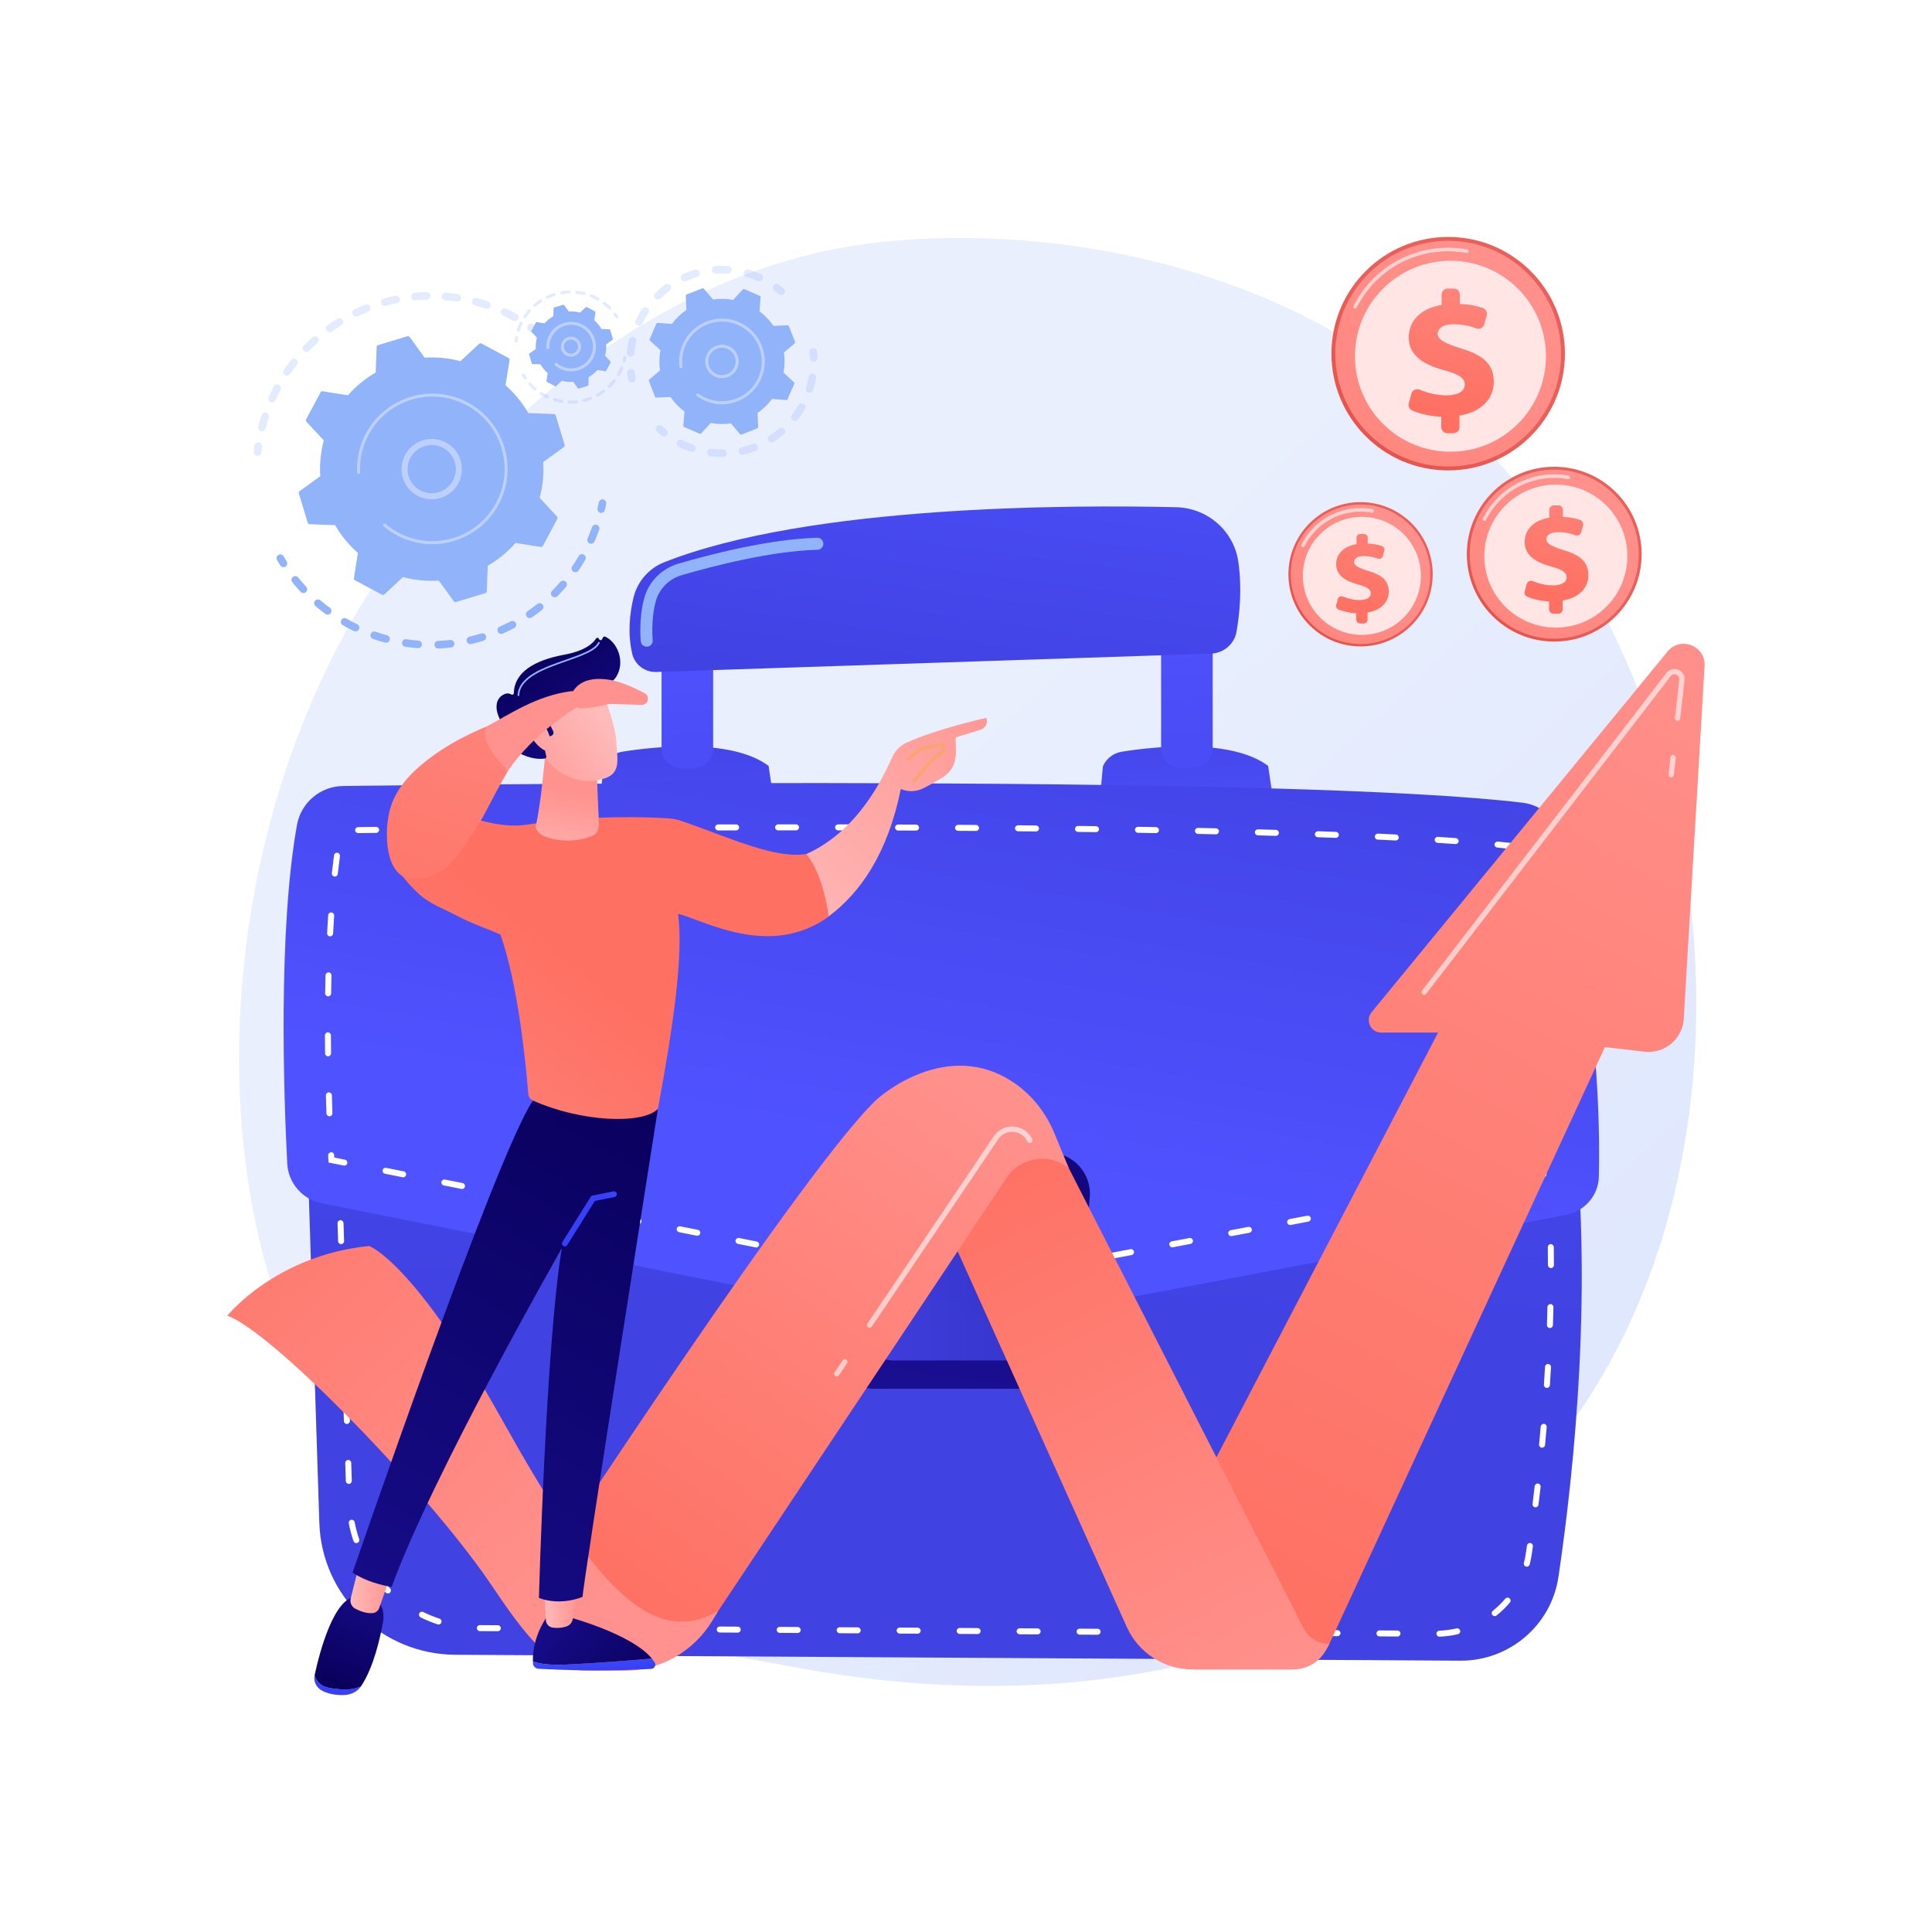 <svg xmlns="http://www.w3.org/2000/svg" xmlns:xlink="http://www.w3.org/1999/xlink" x="0px" y="0px" viewBox="0 0 3710 3710" style="enable-background:new 0 0 3710 3710;" xml:space="preserve"><g id="Background">	<g>		<g>			<rect style="fill:#FFFFFF;" width="3710" height="3710"></rect>		</g>	</g></g><g id="Illustration">	<g>		<linearGradient id="SVGID_1_" gradientUnits="userSpaceOnUse" x1="3513.105" y1="3690.92" x2="1540.01" y2="1590.529">			<stop offset="0" style="stop-color:#DAE3FE"></stop>			<stop offset="1" style="stop-color:#E9EFFD"></stop>		</linearGradient>		<path style="fill:url(#SVGID_1_);" d="M2920.685,2848.252c-72.838,75.08-138.012,119.214-187.911,152.532   c-486.656,324.944-1042.956,231.288-1214.95,199.276c-277.492-51.647-511.733-88.082-712.988-269.908   c-457.312-413.164-435.07-1275.054-85.627-1808.958c41.433-63.306,390.347-580.504,947.852-653.381   c13.636-1.783,23.81-2.798,32.721-3.741c86.245-9.131,620.686-57.325,1056.469,307.775   c62.38,52.262,162.768,146.53,255.86,290.303C3352.498,1587.85,3353.576,2402.044,2920.685,2848.252z"></path>		<g>							<linearGradient id="SVGID_00000113348680680101793980000002212236718004031645_" gradientUnits="userSpaceOnUse" x1="1851.923" y1="1089.421" x2="1805.68" y2="2517.784">				<stop offset="0" style="stop-color:#4F52FF"></stop>				<stop offset="0.208" style="stop-color:#4C4FF9"></stop>				<stop offset="1" style="stop-color:#4042E2"></stop>			</linearGradient>			<path style="fill:url(#SVGID_00000113348680680101793980000002212236718004031645_);" d="M587.308,2118.57l25.911,805.864    c4.519,140.521,119.838,252.346,261.089,253.179l1929.78,11.375c94.406,0.556,174.832-68.039,188.615-160.998    c30.175-203.508,68.623-567.641,25.329-909.419H587.308z"></path>			<path style="fill:#FFFFFF;" d="M2764.152,3142.887c-3.082,0-5.635-2.44-5.748-5.544c-0.117-3.172,2.356-5.848,5.54-5.973    c11.162-0.416,22.303-1.9,33.106-4.42c3.076-0.72,6.192,1.215,6.912,4.309c0.726,3.092-1.204,6.198-4.302,6.917    c-11.517,2.677-23.389,4.262-35.289,4.712C2764.298,3142.887,2764.224,3142.887,2764.152,3142.887z M2683.542,3142.584    c0,0-0.022,0-0.033,0l-34.552-0.203c-3.183-0.023-5.741-2.61-5.725-5.792c0.017-3.172,2.593-5.725,5.759-5.725    c0,0,0.023,0,0.034,0l34.552,0.203c3.182,0.022,5.741,2.609,5.724,5.792C2689.284,3140.031,2686.708,3142.584,2683.542,3142.584z     M2568.369,3141.909h-0.033l-34.546-0.203c-3.183-0.023-5.741-2.61-5.725-5.792c0.017-3.172,2.593-5.725,5.759-5.725    c0,0,0.023,0,0.035,0l34.546,0.203c3.182,0.022,5.741,2.609,5.724,5.792C2574.112,3139.356,2571.535,3141.909,2568.369,3141.909z     M2453.203,3141.223h-0.033l-34.552-0.203c-3.183-0.022-5.741-2.609-5.725-5.792c0.017-3.172,2.593-5.725,5.759-5.725    c0.012,0,0.023,0,0.023,0l34.563,0.203c3.182,0.023,5.741,2.61,5.724,5.792    C2458.945,3138.67,2456.369,3141.223,2453.203,3141.223z M2338.031,3140.548c-0.01,0-0.022,0-0.022,0l-34.563-0.203    c-3.183-0.022-5.741-2.609-5.725-5.792c0.017-3.183,3.088-5.759,5.793-5.725l34.552,0.203c3.182,0.023,5.741,2.61,5.724,5.792    C2343.773,3137.995,2341.197,3140.548,2338.031,3140.548z M2222.858,3139.873c-0.01,0-0.022,0-0.022,0l-34.557-0.203    c-3.183-0.022-5.741-2.609-5.725-5.792c0.017-3.172,2.592-5.725,5.759-5.725h0.033l34.547,0.203    c3.183,0.023,5.741,2.61,5.724,5.792C2228.601,3137.32,2226.024,3139.873,2222.858,3139.873z M2107.692,3139.187    c-0.012,0-0.022,0-0.022,0l-34.563-0.202c-3.183-0.023-5.741-2.61-5.725-5.793c0.017-3.172,2.593-5.724,5.759-5.724h0.033    l34.552,0.201c3.183,0.023,5.742,2.61,5.725,5.793C2113.434,3136.635,2110.858,3139.187,2107.692,3139.187z M1992.519,3138.513    c0,0-0.022,0-0.033,0l-34.552-0.203c-3.183-0.023-5.741-2.61-5.725-5.793c0.017-3.171,2.593-5.724,5.759-5.724    c0,0,0.023,0,0.033,0l34.552,0.203c3.183,0.022,5.742,2.609,5.725,5.792C1998.262,3135.96,1995.685,3138.513,1992.519,3138.513z     M1877.353,3137.838c0,0-0.022,0-0.033,0l-34.552-0.203c-3.183-0.023-5.742-2.61-5.725-5.793    c0.017-3.171,2.593-5.724,5.759-5.724c0,0,0.023,0,0.033,0l34.552,0.203c3.184,0.022,5.742,2.609,5.725,5.792    C1883.094,3135.285,1880.519,3137.838,1877.353,3137.838z M1762.18,3137.152h-0.033l-34.552-0.203    c-3.183-0.022-5.743-2.61-5.725-5.792c0.017-3.172,2.593-5.725,5.759-5.725c0.012,0,0.023,0,0.023,0l34.562,0.203    c3.184,0.022,5.743,2.609,5.725,5.792C1767.922,3134.598,1765.347,3137.152,1762.18,3137.152z M1647.008,3136.477h-0.033    l-34.552-0.203c-3.183-0.022-5.742-2.609-5.725-5.792c0.017-3.172,2.593-5.725,5.759-5.725c0.011,0,0.023,0,0.023,0l34.562,0.203    c3.184,0.022,5.743,2.61,5.725,5.792C1652.749,3133.923,1650.174,3136.477,1647.008,3136.477z M1531.842,3135.802h-0.033    l-34.552-0.203c-3.183-0.022-5.742-2.609-5.725-5.792c0.017-3.172,2.593-5.725,5.759-5.725c0.011,0,0.022,0,0.022,0l34.563,0.203    c3.183,0.023,5.743,2.61,5.725,5.792C1537.583,3133.249,1535.008,3135.802,1531.842,3135.802z M1416.669,3135.115    c-0.012,0-0.023,0-0.023,0l-34.562-0.202c-3.183-0.023-5.743-2.61-5.725-5.793c0.017-3.172,2.593-5.724,5.759-5.724h0.033    l34.552,0.202c3.183,0.023,5.742,2.61,5.725,5.793C1422.411,3132.562,1419.835,3135.115,1416.669,3135.115z M1301.497,3134.44    c0,0-0.023,0-0.033,0l-34.552-0.201c-3.183-0.023-5.742-2.61-5.725-5.793c0.017-3.172,2.593-5.724,5.759-5.724    c0,0,0.022,0,0.033,0l34.552,0.202c3.183,0.023,5.743,2.61,5.725,5.793C1307.238,3131.888,1304.663,3134.44,1301.497,3134.44z     M1186.33,3133.766c0,0-0.023,0-0.033,0l-34.552-0.202c-3.183-0.023-5.742-2.61-5.725-5.793c0.016-3.182,3.003-5.332,5.792-5.724    l34.552,0.201c3.184,0.023,5.741,2.61,5.725,5.793C1192.072,3131.213,1189.496,3133.766,1186.33,3133.766z M1071.158,3133.08    c0,0-0.023,0-0.033,0l-34.552-0.203c-3.183-0.023-5.743-2.61-5.725-5.792c0.016-3.172,2.593-5.725,5.759-5.725h0.033    l34.552,0.203c3.184,0.022,5.741,2.609,5.725,5.792C1076.9,3130.527,1074.324,3133.08,1071.158,3133.08z M955.986,3132.406    h-0.033l-34.552-0.203c-3.183-0.023-5.742-2.61-5.725-5.792c0.016-3.172,2.593-5.725,5.759-5.725c0.012,0,0.022,0,0.022,0    l34.563,0.203c3.184,0.022,5.741,2.609,5.725,5.792C961.727,3129.852,959.152,3132.406,955.986,3132.406z M842.185,3119.538    c-0.595,0-1.209-0.09-1.805-0.292c-11.107-3.667-22.102-8.166-32.679-13.384c-2.852-1.406-4.026-4.859-2.621-7.705    c1.412-2.844,4.853-4.015,7.717-2.62c10.094,4.971,20.594,9.268,31.194,12.777c3.02,1.001,4.661,4.251,3.66,7.276    C846.853,3118.009,844.604,3119.538,842.185,3119.538z M2870.281,3103.433c-1.693,0-3.363-0.743-4.499-2.159    c-1.991-2.487-1.586-6.108,0.894-8.099c8.718-6.973,16.776-14.801,23.963-23.248c2.052-2.43,5.675-2.733,8.115-0.664    c2.423,2.058,2.721,5.691,0.658,8.12c-7.659,9.01-16.252,17.355-25.537,24.79    C2872.811,3103.016,2871.541,3103.433,2870.281,3103.433z M744.902,3059.916c-1.462,0-2.929-0.551-4.048-1.664    c-8.38-8.289-16.236-17.208-23.35-26.51c-1.934-2.519-1.45-6.141,1.075-8.075c2.525-1.923,6.153-1.451,8.07,1.079    c6.799,8.874,14.301,17.4,22.303,25.318c2.261,2.238,2.284,5.882,0.045,8.143    C747.872,3059.342,746.387,3059.916,744.902,3059.916z M2931.877,3008.494c-0.478,0-0.967-0.056-1.451-0.18    c-3.076-0.799-4.927-3.948-4.128-7.019c1.535-5.938,2.772-12.024,3.666-18.097l2.245-15.284c0.455-3.15,3.317-5.366,6.523-4.882    c3.149,0.462,5.331,3.386,4.869,6.523l-2.244,15.331c-0.956,6.467-2.272,12.957-3.914,19.289    C2936.774,3006.773,2934.435,3008.494,2931.877,3008.494z M684.229,2963.211c-2.396,0-4.635-1.506-5.45-3.902    c-3.784-11.078-6.816-22.574-9.014-34.147c-0.595-3.126,1.457-6.141,4.584-6.737c3.104-0.573,6.141,1.462,6.731,4.577    c2.099,11.056,4.994,22.022,8.599,32.595c1.03,3.004-0.579,6.276-3.588,7.311    C685.471,2963.111,684.847,2963.211,684.229,2963.211z M2948.629,2894.57c-0.236,0-0.472-0.011-0.714-0.045    c-3.155-0.394-5.398-3.262-5.004-6.422c1.377-11.146,2.75-22.562,4.105-34.259c0.365-3.162,3.256-5.421,6.383-5.062    c3.16,0.371,5.421,3.229,5.056,6.389c-1.355,11.72-2.727,23.181-4.117,34.349    C2953.978,2892.432,2951.498,2894.57,2948.629,2894.57z M669.826,2849.547c-3.094,0-5.651-2.452-5.747-5.579l-1.114-34.54    c-0.107-3.172,2.39-5.837,5.567-5.938c2.913-0.146,5.837,2.384,5.938,5.579l1.114,34.54c0.107,3.172-2.39,5.837-5.567,5.938    C669.955,2849.547,669.894,2849.547,669.826,2849.547z M2961.215,2780.073c-0.179,0-0.365-0.011-0.551-0.023    c-3.166-0.303-5.489-3.115-5.185-6.287c1.073-11.281,2.125-22.742,3.138-34.36c0.276-3.172,3.025-5.342,6.236-5.24    c3.166,0.269,5.512,3.07,5.236,6.231c-1.012,11.664-2.064,23.146-3.149,34.472    C2966.659,2777.845,2964.151,2780.073,2961.215,2780.073z M666.12,2734.431c-3.092,0-5.651-2.464-5.747-5.579l-1.108-34.529    c-0.107-3.172,2.39-5.838,5.567-5.94c3.115-0.045,5.837,2.397,5.938,5.579l1.108,34.53c0.107,3.172-2.39,5.837-5.568,5.938    C666.249,2734.431,666.188,2734.431,666.12,2734.431z M2970.516,2665.26c-0.129,0-0.258,0-0.388-0.01    c-3.171-0.214-5.572-2.959-5.365-6.131c0.754-11.359,1.463-22.843,2.115-34.439c0.175-3.172,2.908-5.691,6.068-5.421    c3.177,0.179,5.607,2.891,5.427,6.073c-0.653,11.618-1.361,23.147-2.115,34.552    C2976.056,2662.92,2973.526,2665.26,2970.516,2665.26z M662.42,2619.315c-3.092,0-5.651-2.464-5.747-5.579l-1.108-34.529    c-0.107-3.172,2.39-5.838,5.567-5.939c3.088-0.225,5.843,2.407,5.938,5.579l1.108,34.529c0.107,3.172-2.39,5.838-5.567,5.939    C662.55,2619.315,662.482,2619.315,662.42,2619.315z M2976.304,2550.222c-0.068,0-0.135,0-0.203,0    c-3.177-0.112-5.669-2.778-5.556-5.95c0.382-11.426,0.72-22.922,0.995-34.484c0.078-3.194,3.133-5.511,5.893-5.624    c3.183,0.079,5.697,2.711,5.624,5.893c-0.275,11.608-0.613,23.147-1.007,34.598    C2981.949,2547.771,2979.39,2550.222,2976.304,2550.222z M658.719,2504.21c-3.092,0-5.651-2.462-5.747-5.578l-1.108-34.541    c-0.107-3.172,2.39-5.837,5.568-5.938c3.059,0.169,5.843,2.407,5.938,5.579l1.108,34.54c0.107,3.172-2.39,5.837-5.567,5.938    C658.849,2504.21,658.781,2504.21,658.719,2504.21z M2978.233,2435.05c-3.177,0-5.754-2.575-5.759-5.747    c-0.017-11.449-0.096-22.945-0.242-34.495c-0.04-3.172,2.507-5.781,5.685-5.827c2.823,0.035,5.787,2.497,5.832,5.692    c0.146,11.574,0.225,23.113,0.242,34.608c0.004,3.182-2.571,5.769-5.754,5.769H2978.233z M655.019,2389.094    c-3.092,0-5.651-2.452-5.747-5.579l-1.114-34.54c-0.106-3.172,2.391-5.837,5.567-5.938c2.705-0.068,5.844,2.373,5.939,5.579    l1.113,34.54c0.107,3.172-2.39,5.837-5.567,5.938C655.149,2389.094,655.087,2389.094,655.019,2389.094z M2975.803,2319.924    c-3.07,0-5.618-2.419-5.747-5.523c-0.478-11.462-1.03-22.945-1.658-34.428c-0.181-3.172,2.255-5.894,5.431-6.063    c3.15-0.27,5.883,2.25,6.063,5.433c0.642,11.529,1.192,23.058,1.67,34.585c0.135,3.172-2.333,5.86-5.511,5.996    C2975.966,2319.924,2975.887,2319.924,2975.803,2319.924z M651.319,2273.978c-3.093,0-5.653-2.452-5.748-5.579l-1.113-34.529    c-0.107-3.172,2.39-5.838,5.568-5.938c2.716-0.327,5.843,2.384,5.938,5.578l1.114,34.518c0.106,3.183-2.391,5.848-5.568,5.95    C651.448,2273.978,651.386,2273.978,651.319,2273.978z M2968.402,2204.987c-2.952,0-5.466-2.249-5.73-5.253    c-1.018-11.439-2.115-22.888-3.301-34.304c-0.332-3.16,1.963-5.995,5.129-6.321c3.166-0.316,5.995,1.968,6.326,5.129    c1.192,11.483,2.3,22.978,3.318,34.484c0.281,3.16-2.058,5.961-5.224,6.242    C2968.745,2204.976,2968.571,2204.987,2968.402,2204.987z M647.613,2158.862c-3.094,0-5.651-2.464-5.747-5.579l-1.108-34.529    c-0.107-3.172,2.39-5.838,5.568-5.939c2.733-0.033,5.837,2.385,5.938,5.579l1.108,34.53c0.107,3.171-2.39,5.837-5.567,5.938    C647.742,2158.862,647.68,2158.862,647.613,2158.862z M2925.713,2124.332h-34.552c-3.183,0-5.759-2.575-5.759-5.759    c0-3.182,2.575-5.759,5.759-5.759h34.552c3.183,0,5.759,2.576,5.759,5.759    C2931.472,2121.757,2928.896,2124.332,2925.713,2124.332z M2810.541,2124.332h-34.552c-3.183,0-5.759-2.575-5.759-5.759    c0-3.182,2.575-5.759,5.759-5.759h34.552c3.183,0,5.759,2.576,5.759,5.759C2816.3,2121.757,2813.724,2124.332,2810.541,2124.332z     M2695.369,2124.332h-34.552c-3.183,0-5.759-2.575-5.759-5.759c0-3.182,2.575-5.759,5.759-5.759h34.552    c3.183,0,5.759,2.576,5.759,5.759C2701.127,2121.757,2698.552,2124.332,2695.369,2124.332z M2580.196,2124.332h-34.552    c-3.183,0-5.759-2.575-5.759-5.759c0-3.182,2.575-5.759,5.759-5.759h34.552c3.183,0,5.759,2.576,5.759,5.759    C2585.955,2121.757,2583.38,2124.332,2580.196,2124.332z M2465.024,2124.332h-34.552c-3.184,0-5.759-2.575-5.759-5.759    c0-3.182,2.575-5.759,5.759-5.759h34.552c3.184,0,5.759,2.576,5.759,5.759    C2470.783,2121.757,2468.208,2124.332,2465.024,2124.332z M2349.852,2124.332H2315.3c-3.183,0-5.759-2.575-5.759-5.759    c0-3.182,2.575-5.759,5.759-5.759h34.552c3.183,0,5.759,2.576,5.759,5.759C2355.61,2121.757,2353.035,2124.332,2349.852,2124.332    z M2234.679,2124.332h-34.552c-3.183,0-5.759-2.575-5.759-5.759c0-3.182,2.575-5.759,5.759-5.759h34.552    c3.183,0,5.759,2.576,5.759,5.759C2240.438,2121.757,2237.863,2124.332,2234.679,2124.332z M2119.507,2124.332h-34.552    c-3.183,0-5.759-2.575-5.759-5.759c0-3.182,2.575-5.759,5.759-5.759h34.552c3.183,0,5.759,2.576,5.759,5.759    C2125.266,2121.757,2122.69,2124.332,2119.507,2124.332z M2004.335,2124.332h-34.552c-3.183,0-5.759-2.575-5.759-5.759    c0-3.182,2.575-5.759,5.759-5.759h34.552c3.183,0,5.759,2.576,5.759,5.759    C2010.093,2121.757,2007.518,2124.332,2004.335,2124.332z M1889.162,2124.332h-34.552c-3.183,0-5.759-2.575-5.759-5.759    c0-3.182,2.575-5.759,5.759-5.759h34.552c3.183,0,5.759,2.576,5.759,5.759    C1894.921,2121.757,1892.346,2124.332,1889.162,2124.332z M1773.99,2124.332h-34.552c-3.183,0-5.759-2.575-5.759-5.759    c0-3.182,2.575-5.759,5.759-5.759h34.552c3.183,0,5.759,2.576,5.759,5.759C1779.749,2121.757,1777.173,2124.332,1773.99,2124.332    z M1658.818,2124.332h-34.552c-3.183,0-5.759-2.575-5.759-5.759c0-3.182,2.575-5.759,5.759-5.759h34.552    c3.183,0,5.759,2.576,5.759,5.759C1664.577,2121.757,1662.001,2124.332,1658.818,2124.332z M1543.646,2124.332h-34.552    c-3.183,0-5.759-2.575-5.759-5.759c0-3.182,2.575-5.759,5.759-5.759h34.552c3.183,0,5.759,2.576,5.759,5.759    C1549.404,2121.757,1546.829,2124.332,1543.646,2124.332z M1428.473,2124.332h-34.552c-3.183,0-5.759-2.575-5.759-5.759    c0-3.182,2.575-5.759,5.759-5.759h34.552c3.183,0,5.759,2.576,5.759,5.759    C1434.232,2121.757,1431.657,2124.332,1428.473,2124.332z M1313.301,2124.332h-34.552c-3.183,0-5.759-2.575-5.759-5.759    c0-3.182,2.575-5.759,5.759-5.759h34.552c3.183,0,5.759,2.576,5.759,5.759C1319.06,2121.757,1316.484,2124.332,1313.301,2124.332    z M1198.129,2124.332h-34.552c-3.183,0-5.759-2.575-5.759-5.759c0-3.182,2.575-5.759,5.759-5.759h34.552    c3.183,0,5.759,2.576,5.759,5.759C1203.887,2121.757,1201.312,2124.332,1198.129,2124.332z M1082.956,2124.332h-34.552    c-3.183,0-5.759-2.575-5.759-5.759c0-3.182,2.575-5.759,5.759-5.759h34.552c3.183,0,5.759,2.576,5.759,5.759    C1088.715,2121.757,1086.14,2124.332,1082.956,2124.332z M967.784,2124.332h-34.552c-3.183,0-5.759-2.575-5.759-5.759    c0-3.182,2.575-5.759,5.759-5.759h34.552c3.183,0,5.759,2.576,5.759,5.759C973.543,2121.757,970.967,2124.332,967.784,2124.332z     M852.612,2124.332H818.06c-3.183,0-5.759-2.575-5.759-5.759c0-3.182,2.575-5.759,5.759-5.759h34.552    c3.183,0,5.759,2.576,5.759,5.759C858.37,2121.757,855.795,2124.332,852.612,2124.332z M737.44,2124.332h-34.552    c-3.183,0-5.759-2.575-5.759-5.759c0-3.182,2.575-5.759,5.759-5.759h34.552c3.183,0,5.759,2.576,5.759,5.759    C743.198,2121.757,740.623,2124.332,737.44,2124.332z"></path>							<linearGradient id="SVGID_00000022553563370125158990000001116632653169728149_" gradientUnits="userSpaceOnUse" x1="1326.206" y1="1694.709" x2="1312.031" y2="1350.981">				<stop offset="0" style="stop-color:#4F52FF"></stop>				<stop offset="1" style="stop-color:#4042E2"></stop>			</linearGradient>			<path style="fill:url(#SVGID_00000022553563370125158990000001116632653169728149_);" d="M1152.86,1533.552l5.806-62.151    c6.553-14.838,20.16-25.342,36.241-27.902c60.121-9.571,209.224-26.394,281.017,27.26l10.725,72.222L1152.86,1533.552z"></path>							<linearGradient id="SVGID_00000050639683898113156310000016828045598024797852_" gradientUnits="userSpaceOnUse" x1="1308.261" y1="1178.644" x2="1379.132" y2="2163.764">				<stop offset="0" style="stop-color:#4F52FF"></stop>				<stop offset="1" style="stop-color:#4042E2"></stop>			</linearGradient>			<path style="fill:url(#SVGID_00000050639683898113156310000016828045598024797852_);" d="M1340.665,1473.753    c-13.842,3.375-27.71,3.365-41.602-0.048c-16.808-4.131-28.666-19.17-28.666-36.402l0.001-194.611h99.039l0.002,194.466    C1369.439,1454.467,1357.557,1469.633,1340.665,1473.753z"></path>							<linearGradient id="SVGID_00000085233404835898389030000016691800237805084090_" gradientUnits="userSpaceOnUse" x1="2283.84" y1="1655.219" x2="2269.666" y2="1311.49">				<stop offset="0" style="stop-color:#4F52FF"></stop>				<stop offset="1" style="stop-color:#4042E2"></stop>			</linearGradient>			<path style="fill:url(#SVGID_00000085233404835898389030000016691800237805084090_);" d="M2112.122,1533.552l5.806-62.151    c6.553-14.838,20.161-25.342,36.24-27.902c60.122-9.571,209.226-26.394,281.018,27.26l10.726,72.222L2112.122,1533.552z"></path>							<linearGradient id="SVGID_00000157281407798112106740000005983952937339768452_" gradientUnits="userSpaceOnUse" x1="2263.318" y1="1109.935" x2="2334.19" y2="2095.054">				<stop offset="0" style="stop-color:#4F52FF"></stop>				<stop offset="1" style="stop-color:#4042E2"></stop>			</linearGradient>			<path style="fill:url(#SVGID_00000157281407798112106740000005983952937339768452_);" d="M2299.928,1473.753    c-13.843,3.375-27.709,3.365-41.603-0.048c-16.809-4.131-28.667-19.17-28.665-36.402l0.001-215.115h99.039l0.001,214.97    C2328.701,1454.467,2316.82,1469.633,2299.928,1473.753z"></path>							<linearGradient id="SVGID_00000112625370102119047830000009363908347585622202_" gradientUnits="userSpaceOnUse" x1="1869.944" y1="630.212" x2="1774.265" y2="1331.848">				<stop offset="0" style="stop-color:#4F52FF"></stop>				<stop offset="1" style="stop-color:#4042E2"></stop>			</linearGradient>			<path style="fill:url(#SVGID_00000112625370102119047830000009363908347585622202_);" d="M1260.34,1290.395l1065.095-35.258    c24.284-0.804,44.887-18.322,49.058-42.146c5.834-33.342,10.978-83.26,3.308-135.006    c-8.722-58.844-59.337-102.556-119.08-103.977c-198.695-4.729-704.521-4.585-983.305,105.693    c-29.485,11.663-51.354,36.862-58.821,67.558c-7.12,29.275-11.851,68.366-2.55,108.154    C1218.984,1276.551,1238.547,1291.116,1260.34,1290.395z"></path>			<path style="fill:#91B3FA;" d="M1241.892,1241.869c-5.843,0-10.848-4.419-11.449-10.359c-0.175-1.743-4.173-42.998,6.58-82.735    c8.547-31.571,33.51-56.945,65.155-66.234c59.645-17.502,173.658-47.251,267.089-49.882c6.4-0.158,11.658,4.848,11.833,11.191    c0.18,6.365-4.832,11.663-11.191,11.843c-90.839,2.542-202.671,31.762-261.247,48.96c-24.008,7.041-42.937,26.251-49.404,50.14    c-9.656,35.676-5.932,74.019-5.893,74.401c0.635,6.332-3.976,11.978-10.302,12.619    C1242.668,1241.847,1242.274,1241.869,1241.892,1241.869z"></path>							<linearGradient id="SVGID_00000177464857760414190500000010496310944773337488_" gradientUnits="userSpaceOnUse" x1="1768.76" y1="2218.189" x2="1943.452" y2="1221.419">				<stop offset="0" style="stop-color:#4F52FF"></stop>				<stop offset="1" style="stop-color:#4042E2"></stop>			</linearGradient>			<path style="fill:url(#SVGID_00000177464857760414190500000010496310944773337488_);" d="M658.693,1509.341    c344.099-4.4,1832.647-20.04,2265.039,32.129c37.229,4.492,67.608,31.726,75.671,68.181    c25.55,115.505,76.951,383.832,70.859,649.81c-0.829,36.196-27.37,66.737-63.105,73.498l-987.005,186.725H1669.55    L617.883,2310.638c-37.069-7.369-64.394-38.765-66.313-76.34c-6.836-133.813-17.521-447.791,18.667-649.89    C577.927,1541.465,614.871,1509.901,658.693,1509.341z"></path>			<path style="fill:#FFFFFF;" d="M1677.927,2440.393c-0.371,0-0.749-0.033-1.131-0.112l-33.887-6.738    c-3.116-0.618-5.146-3.644-4.522-6.771c0.624-3.104,3.615-5.207,6.771-4.521l33.584,6.681c0.253-0.033,0.511-0.056,0.771-0.056    h34.552c3.182,0,5.759,2.575,5.759,5.759s-2.577,5.759-5.759,5.759h-34.552c-0.271,0-0.535-0.022-0.794-0.056    C1678.462,2440.371,1678.197,2440.393,1677.927,2440.393z M1944.41,2440.393h-34.552c-3.184,0-5.759-2.575-5.759-5.759    s2.575-5.759,5.759-5.759h34.552c3.182,0,5.759,2.575,5.759,5.759S1947.592,2440.393,1944.41,2440.393z M1829.237,2440.393    h-34.552c-3.184,0-5.759-2.575-5.759-5.759s2.575-5.759,5.759-5.759h34.552c3.182,0,5.759,2.575,5.759,5.759    S1832.419,2440.393,1829.237,2440.393z M2024.8,2438.009c-2.717,0-5.13-1.923-5.653-4.69c-0.589-3.127,1.463-6.141,4.59-6.726    l33.949-6.422c3.155-0.563,6.141,1.461,6.726,4.588c0.591,3.127-1.461,6.141-4.588,6.726l-33.951,6.422    C2025.514,2437.975,2025.153,2438.009,2024.8,2438.009z M1564.965,2417.943c-0.372,0-0.749-0.033-1.131-0.113l-33.889-6.736    c-3.115-0.619-5.145-3.656-4.521-6.771c0.619-3.105,3.593-5.14,6.771-4.522l33.887,6.738c3.115,0.618,5.146,3.644,4.522,6.771    C1570.06,2416.043,1567.659,2417.943,1564.965,2417.943z M2137.963,2416.594c-2.716,0-5.129-1.924-5.651-4.69    c-0.591-3.127,1.463-6.141,4.59-6.726l33.949-6.422c3.115-0.597,6.135,1.461,6.726,4.588s-1.463,6.141-4.588,6.726l-33.95,6.422    C2138.677,2416.56,2138.318,2416.594,2137.963,2416.594z M1452.003,2395.482c-0.372,0-0.749-0.033-1.131-0.113l-33.888-6.736    c-3.115-0.619-5.145-3.644-4.52-6.771c0.618-3.104,3.621-5.163,6.771-4.522l33.887,6.738c3.115,0.618,5.146,3.644,4.522,6.771    C1457.097,2393.582,1454.697,2395.482,1452.003,2395.482z M2251.128,2395.19c-2.716,0-5.128-1.923-5.652-4.69    c-0.591-3.127,1.463-6.141,4.589-6.726l33.95-6.422c3.121-0.54,6.135,1.462,6.726,4.589c0.59,3.127-1.463,6.141-4.59,6.726    l-33.949,6.422C2251.842,2395.156,2251.483,2395.19,2251.128,2395.19z M2364.293,2373.775c-2.716,0-5.129-1.923-5.652-4.69    c-0.591-3.127,1.462-6.141,4.588-6.726l33.951-6.422c3.127-0.562,6.135,1.463,6.726,4.588c0.59,3.127-1.463,6.141-4.589,6.726    l-33.95,6.422C2365.008,2373.741,2364.648,2373.775,2364.293,2373.775z M1339.041,2373.033c-0.372,0-0.749-0.033-1.131-0.113    l-33.888-6.737c-3.115-0.62-5.145-3.644-4.521-6.771c0.624-3.115,3.599-5.185,6.77-4.521l33.888,6.736    c3.116,0.62,5.146,3.656,4.522,6.771C1344.135,2371.131,1341.734,2373.033,1339.041,2373.033z M2477.458,2352.371    c-2.717,0-5.129-1.924-5.651-4.69c-0.591-3.127,1.461-6.141,4.588-6.726l33.95-6.422c3.132-0.607,6.135,1.473,6.725,4.588    c0.591,3.127-1.461,6.142-4.588,6.726l-33.95,6.422C2478.172,2352.338,2477.812,2352.371,2477.458,2352.371z M1226.079,2350.572    c-0.372,0-0.749-0.033-1.125-0.113l-33.888-6.726c-3.121-0.619-5.146-3.644-4.526-6.771c0.613-3.104,3.672-5.207,6.765-4.521    l33.887,6.726c3.121,0.618,5.152,3.644,4.528,6.77C1231.178,2348.67,1228.771,2350.572,1226.079,2350.572z M2590.623,2330.957    c-2.717,0-5.129-1.923-5.653-4.691c-0.59-3.126,1.463-6.141,4.59-6.725l33.949-6.423c3.138-0.539,6.136,1.463,6.726,4.59    c0.591,3.127-1.461,6.141-4.588,6.726l-33.95,6.422C2591.337,2330.923,2590.976,2330.957,2590.623,2330.957z M1113.116,2328.123    c-0.372,0-0.749-0.034-1.131-0.113l-33.888-6.738c-3.115-0.618-5.146-3.644-4.522-6.77c0.624-3.105,3.605-5.14,6.771-4.522    l33.888,6.736c3.115,0.619,5.146,3.644,4.522,6.771C1118.211,2326.221,1115.809,2328.123,1113.116,2328.123z M2703.788,2309.553    c-2.717,0-5.13-1.924-5.653-4.691c-0.59-3.125,1.463-6.141,4.59-6.725l33.949-6.423c3.144-0.584,6.135,1.463,6.726,4.59    c0.591,3.127-1.462,6.141-4.589,6.726l-33.95,6.422C2704.502,2309.519,2704.141,2309.553,2703.788,2309.553z M1000.153,2305.673    c-0.371,0-0.747-0.035-1.13-0.113l-33.888-6.738c-3.115-0.618-5.146-3.644-4.522-6.771c0.62-3.115,3.634-5.162,6.771-4.521    l33.888,6.736c3.115,0.619,5.146,3.656,4.522,6.771C1005.249,2303.772,1002.847,2305.673,1000.153,2305.673z M2816.951,2288.138    c-2.716,0-5.129-1.923-5.651-4.69c-0.591-3.127,1.462-6.141,4.589-6.726l33.949-6.422c3.149-0.518,6.141,1.473,6.726,4.589    c0.591,3.127-1.463,6.141-4.589,6.726l-33.95,6.422C2817.667,2288.105,2817.306,2288.138,2816.951,2288.138z M887.191,2283.212    c-0.371,0-0.747-0.035-1.13-0.113l-33.888-6.738c-3.116-0.618-5.146-3.644-4.522-6.771c0.624-3.115,3.611-5.173,6.771-4.521    l33.888,6.737c3.115,0.618,5.146,3.644,4.522,6.771C892.286,2281.311,889.885,2283.212,887.191,2283.212z M2930.116,2266.735    c-2.716,0-5.129-1.923-5.652-4.69c-0.591-3.127,1.463-6.141,4.589-6.726l33.95-6.422c3.155-0.552,6.141,1.462,6.726,4.588    c0.59,3.127-1.463,6.141-4.59,6.726l-33.949,6.422C2930.83,2266.701,2930.471,2266.735,2930.116,2266.735z M774.229,2260.762    c-0.371,0-0.747-0.033-1.13-0.112l-33.888-6.738c-3.115-0.619-5.146-3.644-4.522-6.771c0.619-3.104,3.638-5.207,6.771-4.522    l33.888,6.738c3.115,0.618,5.146,3.644,4.522,6.771C779.324,2258.862,776.923,2260.762,774.229,2260.762z M661.267,2238.313    c-0.371,0-0.747-0.033-1.13-0.112l-29.271-5.827l-0.686-13.688c-0.152-3.172,2.3-5.87,5.478-6.017    c3.098-0.641,5.876,2.283,6.028,5.477l0.232,4.691l20.47,4.072c3.116,0.618,5.146,3.656,4.522,6.771    C666.362,2236.424,663.961,2238.313,661.267,2238.313z M2985.566,2197.339c-3.15,0-5.719-2.53-5.759-5.69    c-0.146-11.507-0.388-22.99-0.726-34.44c-0.09-3.182,2.413-5.825,5.589-5.927c3.004,0.09,5.832,2.396,5.928,5.589    c0.337,11.517,0.579,23.069,0.726,34.642c0.039,3.172-2.509,5.781-5.686,5.826    C2985.638,2197.339,2985.588,2197.339,2985.566,2197.339z M632.614,2143.611c-3.087,0-5.646-2.452-5.747-5.567    c-0.377-11.09-0.731-22.642-1.057-34.575c-0.084-3.183,2.424-5.825,5.601-5.917c3.111,0.271,5.826,2.419,5.916,5.602    c0.326,11.91,0.675,23.439,1.046,34.507c0.107,3.172-2.384,5.837-5.562,5.95C632.75,2143.611,632.682,2143.611,632.614,2143.611z     M2981.027,2082.29c-3.008,0-5.544-2.339-5.741-5.387c-0.748-11.552-1.569-23.013-2.464-34.406    c-0.248-3.172,2.12-5.939,5.292-6.186c3.127-0.382,5.944,2.125,6.192,5.285c0.894,11.439,1.727,22.968,2.474,34.563    c0.203,3.172-2.204,5.917-5.376,6.119C2981.281,2082.29,2981.151,2082.29,2981.027,2082.29z M629.983,2028.449    c-3.149,0-5.725-2.53-5.759-5.691c-0.129-11.359-0.225-22.911-0.275-34.597c-0.012-3.183,2.553-5.77,5.735-5.782h0.017    c3.178,0,5.753,2.565,5.764,5.737c0.051,11.663,0.146,23.169,0.276,34.507c0.033,3.182-2.513,5.792-5.691,5.825    C630.028,2028.449,630.006,2028.449,629.983,2028.449z M2971.045,1967.489c-2.901,0-5.398-2.183-5.718-5.14    c-1.254-11.574-2.559-23.001-3.92-34.271c-0.377-3.149,1.873-6.018,5.027-6.4c3.217-0.439,6.029,1.867,6.412,5.028    c1.36,11.315,2.677,22.787,3.931,34.406c0.343,3.16-1.946,6.005-5.107,6.343    C2971.462,1967.478,2971.253,1967.489,2971.045,1967.489z M630.129,1913.266c-0.028,0-0.056,0-0.09,0    c-3.177-0.045-5.714-2.666-5.669-5.85c0.175-11.494,0.405-23.045,0.698-34.607c0.078-3.183,2.733-5.511,5.905-5.612    c3.176,0.078,5.69,2.722,5.612,5.905c-0.293,11.517-0.523,23.035-0.698,34.495    C635.837,1910.746,633.273,1913.266,630.129,1913.266z M2956.435,1853.217c-2.813,0-5.269-2.058-5.692-4.926    c-1.715-11.642-3.453-23.024-5.201-34.114c-0.501-3.137,1.647-6.096,4.785-6.59c3.115-0.472,6.09,1.653,6.585,4.791    c1.76,11.135,3.509,22.562,5.224,34.248c0.461,3.138-1.715,6.063-4.859,6.535    C2956.998,1853.193,2956.711,1853.217,2956.435,1853.217z M633.891,1798.127c-0.101,0-0.203,0-0.304-0.011    c-3.178-0.158-5.618-2.868-5.455-6.051c0.607-11.596,1.288-23.136,2.047-34.574c0.214-3.183,2.953-5.692,6.13-5.365    c3.172,0.213,5.573,2.958,5.366,6.13c-0.76,11.393-1.44,22.865-2.036,34.417C639.475,1795.743,636.933,1798.127,633.891,1798.127    z M2937.658,1739.517c-2.727,0-5.152-1.945-5.657-4.723c-2.183-11.889-4.325-23.204-6.406-33.9    c-0.607-3.127,1.429-6.152,4.551-6.76c3.115-0.618,6.147,1.44,6.754,4.555c2.092,10.741,4.245,22.1,6.428,34.034    c0.574,3.127-1.496,6.13-4.623,6.703C2938.35,1739.484,2938.001,1739.517,2937.658,1739.517z M642.917,1683.304    c-0.208,0-0.423-0.011-0.636-0.035c-3.16-0.348-5.444-3.194-5.095-6.354c1.293-11.72,2.7-23.226,4.218-34.45    c0.433-3.15,3.33-5.511,6.478-4.927c3.155,0.427,5.365,3.318,4.938,6.478c-1.507,11.135-2.901,22.529-4.184,34.159    C648.31,1681.121,645.813,1683.304,642.917,1683.304z M2909.95,1631.217c-0.219,0-0.444-0.011-0.674-0.033    c-10.663-1.248-22.084-2.485-34.249-3.679c-3.166-0.314-5.483-3.137-5.168-6.298c0.309-3.172,3.037-5.298,6.293-5.175    c12.243,1.215,23.731,2.452,34.462,3.701c3.155,0.372,5.421,3.228,5.049,6.389    C2915.321,1629.058,2912.835,1631.217,2909.95,1631.217z M2795.245,1620.847c-0.141,0-0.281,0-0.422-0.011    c-11.074-0.798-22.552-1.574-34.423-2.328c-3.172-0.203-5.585-2.936-5.382-6.108c0.197-3.194,2.958-5.601,6.114-5.388    c11.905,0.754,23.417,1.531,34.523,2.329c3.172,0.236,5.556,2.992,5.326,6.163    C2800.767,1618.53,2798.236,1620.847,2795.245,1620.847z M2680.27,1613.975c-0.101,0-0.197,0-0.298-0.01    c-11.23-0.573-22.726-1.125-34.485-1.665c-3.177-0.146-5.635-2.834-5.488-6.006c0.146-3.171,2.901-5.702,6.017-5.488    c11.782,0.54,23.294,1.091,34.542,1.664c3.176,0.158,5.622,2.868,5.46,6.04    C2685.859,1611.591,2683.311,1613.975,2680.27,1613.975z M2565.203,1608.936c-0.072,0-0.146,0-0.225,0l-34.512-1.249    c-3.182-0.112-5.668-2.778-5.556-5.96c0.113-3.161,2.947-5.512,5.95-5.557l34.558,1.249c3.177,0.124,5.657,2.801,5.534,5.973    C2570.833,1606.496,2568.279,1608.936,2565.203,1608.936z M2450.082,1605.101c-0.061,0-0.117,0-0.174,0l-34.529-0.978    c-3.177-0.09-5.686-2.733-5.602-5.917c0.084-3.183,2.294-5.522,5.916-5.601l34.552,0.978c3.183,0.101,5.68,2.756,5.589,5.928    C2455.739,1602.639,2453.181,1605.101,2450.082,1605.101z M2334.944,1602.12c-0.045,0-0.09,0-0.136,0l-34.54-0.765    c-3.177-0.067-5.702-2.698-5.634-5.882c0.067-3.139,2.632-5.635,5.759-5.635c0.039,0,0.078,0,0.123,0l34.552,0.765    c3.184,0.079,5.702,2.711,5.63,5.895C2340.623,1599.623,2338.059,1602.12,2334.944,1602.12z M2219.782,1599.804    c-0.033,0-0.073,0-0.106,0l-34.541-0.597c-3.177-0.057-5.714-2.677-5.663-5.849c0.051-3.149,2.621-5.669,5.759-5.669    c0.029,0,0.062,0,0.095,0l34.563,0.596c3.183,0.055,5.708,2.688,5.652,5.87    C2225.479,1597.296,2222.915,1599.804,2219.782,1599.804z M687.715,1599.793c-3.149,0-5.72-2.53-5.759-5.68    c-0.039-3.182,2.508-5.792,5.686-5.837l34.579-0.416c0,0,0.045,0,0.068,0c3.149,0,5.719,2.53,5.759,5.691    c0.039,3.183-2.508,5.792-5.692,5.827l-34.568,0.416C687.766,1599.793,687.738,1599.793,687.715,1599.793z M802.944,1598.476    c-3.155,0-5.725-2.542-5.759-5.702c-0.033-3.183,2.519-5.781,5.702-5.815l34.569-0.348h0.057c3.155,0,5.73,2.542,5.759,5.702    c0.028,3.182-2.526,5.78-5.703,5.815L803,1598.476C802.983,1598.476,802.961,1598.476,802.944,1598.476z M2104.61,1597.992    c-0.022,0-0.051,0-0.078,0l-34.54-0.449c-3.178-0.045-5.725-2.655-5.686-5.827c0.039-3.16,2.61-5.691,5.759-5.691    c0.023,0,0.045,0,0.073,0l34.552,0.449c3.182,0.045,5.724,2.655,5.679,5.838    C2110.323,1595.462,2107.754,1597.992,2104.61,1597.992z M918.167,1597.364c-3.155,0-5.731-2.543-5.759-5.703    c-0.028-3.182,2.524-5.78,5.708-5.814l34.569-0.304h0.051c3.16,0,5.73,2.542,5.759,5.714c0.028,3.172-2.531,5.781-5.708,5.803    l-34.569,0.304H918.167z M1989.443,1596.632c-0.016,0-0.039,0-0.039,0l-34.563-0.326c-3.176-0.023-5.735-2.633-5.708-5.805    c0.029-3.171,2.598-5.713,5.759-5.713h0.051l34.558,0.326c3.183,0.033,5.736,2.632,5.702,5.815    C1995.168,1594.09,1992.599,1596.632,1989.443,1596.632z M1033.378,1596.429c-3.16,0-5.735-2.553-5.759-5.714    c-0.022-3.183,2.536-5.782,5.72-5.803l34.552-0.248h0.045c3.16,0,5.736,2.553,5.759,5.714c0.023,3.183-2.536,5.782-5.714,5.803    l-34.563,0.248C1033.417,1596.429,1033.39,1596.429,1033.378,1596.429z M1874.271,1595.653c0,0-0.028,0-0.039,0l-34.546-0.225    c-3.177-0.023-5.741-2.61-5.725-5.792c0.017-3.172,2.592-5.725,5.759-5.725c0,0,0.023,0,0.035,0l34.556,0.225    c3.183,0.023,5.742,2.621,5.719,5.804C1880.007,1593.1,1877.431,1595.653,1874.271,1595.653z M1148.59,1595.653    c-3.166,0-5.741-2.553-5.759-5.725c-0.016-3.182,2.542-5.769,5.725-5.792l34.569-0.191c0,0,0.016,0,0.028,0    c3.166,0,5.741,2.565,5.759,5.737c0.017,3.171-2.553,5.769-5.731,5.781l-34.556,0.191    C1148.613,1595.653,1148.601,1595.653,1148.59,1595.653z M1263.801,1595.08c-3.171,0-5.747-2.564-5.759-5.736    c-0.01-3.183,2.553-5.77,5.737-5.782l34.563-0.135c0.006,0,0.016,0,0.016,0c3.178,0,5.753,2.564,5.764,5.736    c0.011,3.183-2.553,5.77-5.736,5.782l-34.563,0.135H1263.801z M1759.093,1594.99h-0.016l-34.557-0.135    c-3.183-0.011-5.747-2.598-5.737-5.782c0.012-3.172,2.588-5.736,5.759-5.736h0.023l34.552,0.135    c3.184,0.012,5.747,2.598,5.736,5.78C1764.841,1592.425,1762.265,1594.99,1759.093,1594.99z M1379.002,1594.686    c-3.172,0-5.747-2.564-5.759-5.736c-0.011-3.183,2.559-5.77,5.741-5.782l34.563-0.078c2.952-0.236,5.764,2.575,5.77,5.747    c0.006,3.183-2.565,5.759-5.747,5.77l-34.552,0.078H1379.002z M1643.91,1594.619h-0.006l-34.552-0.056    c-3.183,0-5.759-2.587-5.753-5.77c0.006-3.172,2.581-5.747,5.759-5.747h0.006l34.556,0.056c3.184,0.01,5.754,2.587,5.748,5.769    C1649.663,1592.043,1647.086,1594.619,1643.91,1594.619z M1494.186,1594.506c-3.178,0-5.753-2.575-5.759-5.747    c-0.006-3.183,2.57-5.77,5.753-5.77h34.445c3.178,0,5.815,2.587,5.809,5.759c0,3.183-2.52,5.759-5.696,5.759h-34.546H1494.186z"></path>							<linearGradient id="SVGID_00000158007876701652824010000013376534252953094539_" gradientUnits="userSpaceOnUse" x1="1924.258" y1="1580.728" x2="1786.057" y2="2675.703">				<stop offset="0" style="stop-color:#09005D"></stop>				<stop offset="1" style="stop-color:#1A0F91"></stop>			</linearGradient>			<path style="fill:url(#SVGID_00000158007876701652824010000013376534252953094539_);" d="M1987.142,2666.881h-307.154    c-40.252,0-74.149-29.948-78.924-69.728l-35.488-295.562c-5.654-47.081,31.285-88.503,78.926-88.503h368.992    c46.674,0,83.301,39.836,79.176,86.108l-26.353,295.563C2062.677,2635.583,2028.317,2666.881,1987.142,2666.881z"></path>			<defs>									<filter id="Adobe_OpacityMaskFilter" filterUnits="userSpaceOnUse" x="1628.068" y="2267.134" width="401.854" height="345.386">														</filter>			</defs>							<mask maskUnits="userSpaceOnUse" x="1628.068" y="2267.134" width="401.854" height="345.386" id="SVGID_00000103984409439337802950000009343383499127730607_">				<g style="filter:url(#Adobe_OpacityMaskFilter);">					<defs>													<filter id="Adobe_OpacityMaskFilter_00000008108374566590082980000013258298931162342591_" filterUnits="userSpaceOnUse" x="1628.068" y="2267.134" width="401.854" height="345.386">																				</filter>					</defs>											<mask maskUnits="userSpaceOnUse" x="1628.068" y="2267.134" width="401.854" height="345.386" id="SVGID_00000103984409439337802950000009343383499127730607_">						<g style="filter:url(#Adobe_OpacityMaskFilter_00000008108374566590082980000013258298931162342591_);">						</g>					</mask>											<linearGradient id="SVGID_00000131332702818648183860000012772710189671007392_" gradientUnits="userSpaceOnUse" x1="1628.068" y1="2439.827" x2="2029.922" y2="2439.827">						<stop offset="0" style="stop-color:#FFFFFF"></stop>						<stop offset="1" style="stop-color:#000000"></stop>					</linearGradient>											<path style="mask:url(#SVGID_00000103984409439337802950000009343383499127730607_);fill:url(#SVGID_00000131332702818648183860000012772710189671007392_);" d="      M1949.362,2612.52h-233.778c-30.636,0-56.436-22.793-60.072-53.069l-27.009-224.957c-4.302-35.833,23.813-67.36,60.07-67.36      h280.845c35.522,0,63.4,30.319,60.262,65.539l-20.057,224.955C2006.853,2588.699,1980.701,2612.52,1949.362,2612.52z"></path>				</g>			</mask>							<linearGradient id="SVGID_00000003789144108568366010000017683200556280799130_" gradientUnits="userSpaceOnUse" x1="1628.068" y1="2439.827" x2="2029.922" y2="2439.827">				<stop offset="0" style="stop-color:#4F52FF"></stop>				<stop offset="1" style="stop-color:#4042E2"></stop>			</linearGradient>			<path style="opacity:0.72;fill:url(#SVGID_00000003789144108568366010000017683200556280799130_);" d="M1949.362,2612.52    h-233.778c-30.636,0-56.436-22.793-60.072-53.069l-27.009-224.957c-4.302-35.833,23.813-67.36,60.07-67.36h280.845    c35.522,0,63.4,30.319,60.262,65.539l-20.057,224.955C2006.853,2588.699,1980.701,2612.52,1949.362,2612.52z"></path>		</g>		<g>							<linearGradient id="SVGID_00000142868421894545737710000003769123216277347212_" gradientUnits="userSpaceOnUse" x1="2474.169" y1="1035.231" x2="2774.854" y2="686.222">				<stop offset="0" style="stop-color:#E1473D"></stop>				<stop offset="1" style="stop-color:#E9605A"></stop>			</linearGradient>							<circle style="fill:url(#SVGID_00000142868421894545737710000003769123216277347212_);" cx="2780.928" cy="679.172" r="224.172"></circle>							<linearGradient id="SVGID_00000055693393482289834680000016886010026536039100_" gradientUnits="userSpaceOnUse" x1="2944.762" y1="431.667" x2="2055.626" y2="1774.897">				<stop offset="0" style="stop-color:#FF928E"></stop>				<stop offset="1" style="stop-color:#FE7062"></stop>			</linearGradient>							<circle style="fill:url(#SVGID_00000055693393482289834680000016886010026536039100_);" cx="2780.928" cy="679.172" r="216.718"></circle>			<path style="opacity:0.6;fill:#FFFFFF;" d="M2602.222,592.573c-0.519,0-1.044-0.117-1.539-0.368    c-1.689-0.853-2.368-2.914-1.515-4.6c34.84-69.032,104.488-111.914,181.759-111.914c12.334,0,24.684,1.111,36.707,3.305    c1.86,0.338,3.094,2.121,2.753,3.984c-0.338,1.86-2.135,3.118-3.984,2.753c-11.618-2.117-23.553-3.191-35.476-3.191    c-74.668,0-141.974,41.441-175.644,108.147C2604.681,591.884,2603.473,592.573,2602.222,592.573z"></path>							<ellipse transform="matrix(0.707 -0.707 0.707 0.707 332.312 2170.06)" style="opacity:0.78;fill:#FFFFFF;" cx="2785.65" cy="683.894" rx="183.425" ry="183.425"></ellipse>			<g>									<linearGradient id="SVGID_00000029045735800266209300000016238507534928614042_" gradientUnits="userSpaceOnUse" x1="2835.101" y1="376.324" x2="2771.729" y2="789.097">					<stop offset="0" style="stop-color:#FF928E"></stop>					<stop offset="1" style="stop-color:#FE7062"></stop>				</linearGradient>				<path style="fill:url(#SVGID_00000029045735800266209300000016238507534928614042_);" d="M2767.65,820.255v-19.956     c-20.803-0.833-41.38-5.743-55.994-12.14c-5.219-2.285-7.879-8.141-6.38-13.637l5.07-18.588     c1.859-6.819,9.276-10.346,15.794-7.614c14.497,6.077,32.397,10.886,51.699,10.886c20.037,0,34.98-6.793,34.98-20.718     c0-12.565-11.546-20.036-39.395-27.507c-39.734-10.868-68.263-28.189-68.263-63.169c0-31.586,23.095-55.698,63.169-62.149     v-19.958c0-6.422,5.206-11.627,11.628-11.627h11.725c6.422,0,11.628,5.206,11.628,11.627v17.919     c19.25,0.77,33.262,4.062,44.382,7.97c5.697,2.002,8.811,8.139,7.23,13.968l-4.662,17.191     c-1.798,6.629-8.883,10.26-15.308,7.831c-10.238-3.872-24.714-7.903-43.529-7.903c-23.773,0-30.565,9.848-30.565,18.678     c0,10.868,14.263,18.339,45.168,27.849c44.151,13.245,62.489,31.583,62.489,64.526c0,30.226-22.414,57.395-65.884,64.188v22.333     c0,6.421-5.206,11.628-11.628,11.628h-11.726C2772.856,831.883,2767.65,826.676,2767.65,820.255z"></path>			</g>		</g>		<g>							<linearGradient id="SVGID_00000039834020062571661420000003460798947162246025_" gradientUnits="userSpaceOnUse" x1="2423.099" y1="1322.809" x2="2608.918" y2="1107.127">				<stop offset="0" style="stop-color:#E1473D"></stop>				<stop offset="1" style="stop-color:#E9605A"></stop>			</linearGradient>							<circle style="fill:url(#SVGID_00000039834020062571661420000003460798947162246025_);" cx="2612.672" cy="1102.77" r="138.535"></circle>							<linearGradient id="SVGID_00000091015408277411380080000016190103194804038567_" gradientUnits="userSpaceOnUse" x1="2713.918" y1="949.816" x2="2164.447" y2="1779.91">				<stop offset="0" style="stop-color:#FF928E"></stop>				<stop offset="1" style="stop-color:#FE7062"></stop>			</linearGradient>							<circle style="fill:url(#SVGID_00000091015408277411380080000016190103194804038567_);" cx="2612.672" cy="1102.77" r="133.928"></circle>			<path style="opacity:0.6;fill:#FFFFFF;" d="M2502.234,1050.562c-0.519,0-1.044-0.117-1.539-0.368    c-1.689-0.853-2.368-2.914-1.515-4.6c21.754-43.106,65.242-69.881,113.493-69.881c7.697,0,15.408,0.692,22.918,2.064    c1.86,0.338,3.094,2.121,2.753,3.984c-0.341,1.86-2.111,3.118-3.984,2.753c-7.105-1.295-14.401-1.95-21.687-1.95    c-45.649,0-86.795,25.333-107.378,66.115C2504.692,1049.873,2503.485,1050.562,2502.234,1050.562z"></path>							<ellipse transform="matrix(0.707 -0.707 0.707 0.707 -15.751 2173.35)" style="opacity:0.78;fill:#FFFFFF;" cx="2615.59" cy="1105.688" rx="113.354" ry="113.354"></ellipse>			<g>									<linearGradient id="SVGID_00000149352497038970324630000001537229820464937126_" gradientUnits="userSpaceOnUse" x1="2684.288" y1="817.632" x2="2598.65" y2="1185.872">					<stop offset="0" style="stop-color:#FF928E"></stop>					<stop offset="1" style="stop-color:#FE7062"></stop>				</linearGradient>				<path style="fill:url(#SVGID_00000149352497038970324630000001537229820464937126_);" d="M2604.466,1189.957v-12.332     c-12.856-0.515-25.572-3.549-34.604-7.502c-3.225-1.412-4.869-5.031-3.942-8.428l3.133-11.487     c1.149-4.214,5.732-6.394,9.76-4.705c8.959,3.756,20.021,6.727,31.949,6.727c12.382,0,21.617-4.198,21.617-12.803     c0-7.765-7.135-12.382-24.345-16.999c-24.555-6.716-42.185-17.42-42.185-39.037c0-19.52,14.272-34.42,39.037-38.407v-12.334     c0-3.968,3.218-7.185,7.186-7.185h7.246c3.968,0,7.186,3.217,7.186,7.185v11.074c11.896,0.476,20.555,2.51,27.427,4.925     c3.521,1.237,5.445,5.03,4.468,8.632l-2.881,10.624c-1.111,4.097-5.49,6.341-9.46,4.839c-6.327-2.393-15.273-4.884-26.9-4.884     c-14.692,0-18.888,6.086-18.888,11.543c0,6.716,8.814,11.333,27.913,17.21c27.284,8.185,38.617,19.518,38.617,39.876     c0,18.679-13.852,35.469-40.715,39.667v13.801c0,3.968-3.217,7.186-7.186,7.186h-7.247     C2607.683,1197.143,2604.466,1193.925,2604.466,1189.957z"></path>			</g>		</g>		<g>							<linearGradient id="SVGID_00000029040465070278977000000002190725863994378153_" gradientUnits="userSpaceOnUse" x1="2754.874" y1="1330.756" x2="2980.016" y2="1069.432">				<stop offset="0" style="stop-color:#E1473D"></stop>				<stop offset="1" style="stop-color:#E9605A"></stop>			</linearGradient>							<circle style="fill:url(#SVGID_00000029040465070278977000000002190725863994378153_);" cx="2984.563" cy="1064.153" r="167.852"></circle>							<linearGradient id="SVGID_00000061443942439654191930000017546586039624620951_" gradientUnits="userSpaceOnUse" x1="3107.235" y1="878.831" x2="2441.485" y2="1884.589">				<stop offset="0" style="stop-color:#FF928E"></stop>				<stop offset="1" style="stop-color:#FE7062"></stop>			</linearGradient>							<circle style="fill:url(#SVGID_00000061443942439654191930000017546586039624620951_);" cx="2984.563" cy="1064.153" r="162.27"></circle>			<path style="opacity:0.6;fill:#FFFFFF;" d="M2850.754,1000.17c-0.519,0-1.044-0.117-1.539-0.368    c-1.689-0.853-2.368-2.914-1.515-4.6c26.237-51.981,78.679-84.269,136.863-84.269c9.273,0,18.569,0.836,27.635,2.489    c1.863,0.338,3.098,2.121,2.757,3.981c-0.338,1.863-2.107,3.114-3.981,2.757c-8.664-1.576-17.549-2.375-26.411-2.375    c-55.584,0-105.682,30.846-130.748,80.503C2853.213,999.481,2852.006,1000.17,2850.754,1000.17z"></path>							<ellipse transform="matrix(0.707 -0.707 0.707 0.707 120.224 2425.624)" style="opacity:0.78;fill:#FFFFFF;" cx="2988.099" cy="1067.688" rx="137.342" ry="137.342"></ellipse>			<g>									<linearGradient id="SVGID_00000158719554017635823360000018037597137143223939_" gradientUnits="userSpaceOnUse" x1="3028.936" y1="790.386" x2="2979.267" y2="1141.499">					<stop offset="0" style="stop-color:#FF928E"></stop>					<stop offset="1" style="stop-color:#FE7062"></stop>				</linearGradient>				<path style="fill:url(#SVGID_00000158719554017635823360000018037597137143223939_);" d="M2974.621,1169.79v-14.942     c-15.577-0.624-30.983-4.3-41.926-9.09c-3.907-1.711-5.899-6.096-4.777-10.211l3.796-13.918     c1.392-5.106,6.945-7.747,11.826-5.701c10.855,4.551,24.258,8.151,38.71,8.151c15.003,0,26.191-5.086,26.191-15.512     c0-9.408-8.645-15.002-29.497-20.596c-29.751-8.137-51.113-21.107-51.113-47.298c0-23.65,17.293-41.704,47.298-46.535v-14.944     c0-4.808,3.898-8.706,8.707-8.706h8.779c4.808,0,8.706,3.898,8.706,8.706v13.417c14.414,0.577,24.905,3.042,33.232,5.967     c4.266,1.499,6.597,6.094,5.414,10.458l-3.491,12.872c-1.346,4.964-6.651,7.682-11.462,5.863     c-7.666-2.899-18.505-5.917-32.593-5.917c-17.801,0-22.885,7.373-22.885,13.986c0,8.137,10.68,13.731,33.82,20.852     c33.058,9.917,46.789,23.648,46.789,48.314c0,22.632-16.783,42.975-49.332,48.062v16.722c0,4.808-3.898,8.706-8.706,8.706h-8.78     C2978.519,1178.497,2974.621,1174.598,2974.621,1169.79z"></path>			</g>		</g>		<g>							<linearGradient id="SVGID_00000119835774311541306390000017996344687399144077_" gradientUnits="userSpaceOnUse" x1="3368.967" y1="1122.018" x2="2336.225" y2="3100.152">				<stop offset="0" style="stop-color:#FF928E"></stop>				<stop offset="1" style="stop-color:#FE7062"></stop>			</linearGradient>			<path style="fill:url(#SVGID_00000119835774311541306390000017996344687399144077_);" d="M2228.246,3004.579l533.338-1021.764    h-109.271c-20.15,0-31.231-23.427-18.451-39.004l568.432-692.803c24.636-30.027,73.302-10.982,71.014,27.79l-39.957,677.477    c-2.288,38.783-36.677,67.688-75.275,63.271l-76.184-8.719l-529.179,1146.011c-13.776,29.833-43.638,48.936-76.499,48.936    h-183.406L2228.246,3004.579z"></path>							<linearGradient id="SVGID_00000106133220133009372400000013061021505943552445_" gradientUnits="userSpaceOnUse" x1="2439.524" y1="3300.319" x2="1879.482" y2="2200.786">				<stop offset="0" style="stop-color:#FF928E"></stop>				<stop offset="1" style="stop-color:#FE7062"></stop>			</linearGradient>			<path style="fill:url(#SVGID_00000106133220133009372400000013061021505943552445_);" d="M1787.29,2287.969l376.526,836.406    c22.302,49.541,71.582,81.399,125.911,81.399h194.107c25.754,0,49.482-13.971,61.975-36.492l6.903-12.444l0,0    c-20.855,0-39.951-11.693-49.431-30.268l-501.676-982.961L1787.29,2287.969z"></path>							<linearGradient id="SVGID_00000098184953859677062270000010453283490773161882_" gradientUnits="userSpaceOnUse" x1="1938.906" y1="2057.31" x2="1204.174" y2="3110.597">				<stop offset="0" style="stop-color:#FF928E"></stop>				<stop offset="1" style="stop-color:#FE7062"></stop>			</linearGradient>			<path style="fill:url(#SVGID_00000098184953859677062270000010453283490773161882_);" d="M2052.279,2242.894L2052.279,2242.894    c-37.757-29.815-92.923-21.05-119.58,19l-553.599,831.74c-44.339,66.616-119.058,106.641-199.08,106.641h-77.897l-63.396-182.624    c0,0,514.656-789.131,647.305-908.503c0,0,132.1-119.058,262.349-29.042c34.411,23.782,60.537,57.723,76.495,96.389    L2052.279,2242.894z"></path>							<linearGradient id="SVGID_00000015328835075941972560000004297801113309280657_" gradientUnits="userSpaceOnUse" x1="1160.748" y1="3068.936" x2="201.341" y2="2078.828">				<stop offset="0" style="stop-color:#FF928E"></stop>				<stop offset="1" style="stop-color:#FE7062"></stop>			</linearGradient>			<path style="fill:url(#SVGID_00000015328835075941972560000004297801113309280657_);" d="M436.613,2526.49    c0,0,92.668-115.831,272.24-133.85c0,0,85.289,29.057,255.202,333.522c169.914,304.464,282.698,443.306,415.045,367.471    l-10.957,18.193c-36.109,59.955-100.985,96.615-170.975,96.615h-73.197c-80.59,0-150.574-124.131-197.636-189.552    C794.092,2835.053,517.85,2555.029,436.613,2526.49z"></path>			<path style="opacity:0.6;fill:#FFFFFF;" d="M3209.174,1492.87c-0.194,0-0.388-0.01-0.585-0.033    c-2.82-0.318-4.847-2.863-4.526-5.683l3.747-33.081c0.321-2.82,2.86-4.877,5.684-4.526c2.82,0.318,4.847,2.864,4.526,5.684    l-3.747,33.081C3213.974,1490.933,3211.753,1492.87,3209.174,1492.87z"></path>			<path style="opacity:0.6;fill:#FFFFFF;" d="M2734.659,1910.442c-1.094,0-2.198-0.348-3.131-1.067    c-2.248-1.729-2.669-4.958-0.937-7.206l469.387-609.899c5.5-7.149,14.458-9.584,22.814-6.199    c8.36,3.382,13.107,11.357,12.09,20.319l-8.283,73.103c-0.321,2.82-2.877,4.864-5.684,4.526c-2.82-0.318-4.847-2.863-4.526-5.683    l8.283-73.103c0.582-5.158-2.579-8.36-5.734-9.634c-3.151-1.278-7.647-1.177-10.818,2.94l-469.387,609.899    C2737.723,1909.753,2736.198,1910.442,2734.659,1910.442z"></path>			<path style="opacity:0.6;fill:#FFFFFF;" d="M1669.815,2549.823c-0.99,0-1.99-0.284-2.87-0.88    c-2.352-1.586-2.974-4.78-1.385-7.132l242.752-359.831c8.681-12.866,23.109-19.801,38.58-18.673    c15.475,1.174,28.678,10.25,35.315,24.28c1.214,2.566,0.12,5.627-2.445,6.841c-2.563,1.224-5.627,0.124-6.841-2.446    c-5.041-10.648-15.06-17.535-26.809-18.429c-11.722-0.893-22.694,4.406-29.284,14.174l-242.752,359.831    C1673.086,2549.03,1671.464,2549.823,1669.815,2549.823z"></path>			<path style="opacity:0.6;fill:#FFFFFF;" d="M1606.731,2643.328c-0.99,0-1.99-0.284-2.87-0.88    c-2.352-1.586-2.974-4.781-1.385-7.132l15.565-23.072c1.586-2.355,4.787-2.974,7.132-1.385c2.352,1.586,2.974,4.78,1.385,7.132    l-15.565,23.072C1610.002,2642.535,1608.38,2643.328,1606.731,2643.328z"></path>		</g>		<g>			<g>				<g style="opacity:0.26;">					<path style="fill:#91B3FA;" d="M491.774,874.984c-2.91-1.196-4.81-4.201-4.466-7.487c0.416-3.969,0.903-7.938,1.445-11.799      c0.56-3.978,4.239-6.748,8.216-6.19c3.971,0.566,6.749,4.237,6.191,8.216c-0.52,3.694-0.986,7.493-1.385,11.292      c-0.419,3.995-3.999,6.893-7.993,6.474C493.075,875.416,492.401,875.242,491.774,874.984z"></path>					<path style="fill:#91B3FA;" d="M500.212,827.695c-3.297-1.355-5.179-4.964-4.276-8.517c1.87-7.358,4.019-14.762,6.39-22.008      c1.249-3.818,5.357-5.9,9.175-4.651c3.852,1.248,5.9,5.358,4.651,9.174c-2.269,6.937-4.327,14.024-6.117,21.067      c-0.989,3.894-4.948,6.248-8.84,5.258C500.855,827.933,500.526,827.825,500.212,827.695z M519.665,772.202      c-0.078-0.032-0.156-0.066-0.234-0.101c-3.661-1.653-5.288-5.962-3.634-9.623c1.648-3.646,3.384-7.318,5.159-10.912      c1.605-3.248,3.256-6.461,4.948-9.637c1.89-3.545,6.285-4.867,9.841-2.998c3.545,1.89,4.887,6.295,2.998,9.841      c-1.623,3.044-3.206,6.122-4.744,9.238c-1.703,3.444-3.365,6.963-4.944,10.457      C527.436,772.051,523.273,773.685,519.665,772.202z M548.413,720.921c-0.461-0.189-0.91-0.429-1.338-0.722      c-3.319-2.261-4.176-6.786-1.914-10.106c4.283-6.284,8.833-12.503,13.527-18.485c2.479-3.162,7.059-3.712,10.212-1.233      c3.16,2.48,3.713,7.052,1.233,10.212c-4.494,5.728-8.851,11.682-12.952,17.699C555.212,721.176,551.524,722.2,548.413,720.921z       M585.674,675.431c-0.841-0.346-1.631-0.856-2.321-1.531c-2.87-2.811-2.918-7.416-0.107-10.286      c5.329-5.442,10.912-10.77,16.594-15.839c2.997-2.674,7.596-2.41,10.27,0.587c2.673,2.999,2.411,7.595-0.587,10.271      c-5.439,4.851-10.783,9.952-15.885,15.16C591.503,675.973,588.334,676.524,585.674,675.431z M630.385,637.199      c-1.225-0.503-2.326-1.348-3.152-2.506c-2.331-3.271-1.568-7.812,1.704-10.145c6.192-4.411,12.62-8.673,19.104-12.668      c3.421-2.107,7.9-1.042,10.009,2.379c2.105,3.421,1.041,7.902-2.379,10.009c-6.21,3.824-12.364,7.905-18.293,12.129      C635.265,637.902,632.62,638.118,630.385,637.199z M681.101,607.412c-1.613-0.663-2.995-1.905-3.803-3.606      c-1.723-3.629-0.178-7.968,3.45-9.691c6.868-3.261,13.937-6.336,21.01-9.136c3.739-1.478,7.963,0.352,9.441,4.086      c1.478,3.736-0.351,7.962-4.086,9.441c-6.776,2.682-13.547,5.626-20.124,8.751C685.06,608.171,682.931,608.164,681.101,607.412      z M736.219,586.916c-2.01-0.826-3.631-2.54-4.253-4.798c-1.067-3.873,1.208-7.877,5.081-8.944      c7.319-2.016,14.812-3.815,22.27-5.344c3.94-0.804,7.781,1.734,8.587,5.664c0.808,3.935-1.729,7.78-5.664,8.587      c-7.145,1.464-14.32,3.187-21.33,5.119C739.296,587.644,737.657,587.507,736.219,586.916z M794.034,576.319      c-2.419-0.994-4.22-3.264-4.482-6.05c-0.376-3.999,2.562-7.547,6.561-7.923c7.563-0.71,15.252-1.173,22.852-1.377      c4.019-0.102,7.358,3.062,7.465,7.077c0.107,4.016-3.061,7.358-7.077,7.465c-7.277,0.195-14.638,0.638-21.879,1.319      C796.26,576.944,795.089,576.753,794.034,576.319z M1077.391,689.438c-1.01-0.415-1.942-1.065-2.708-1.943      c-4.788-5.483-9.828-10.876-14.979-16.031c-2.839-2.841-2.838-7.446,0.003-10.286c2.842-2.841,7.448-2.835,10.286,0.003      c5.38,5.383,10.644,11.017,15.647,16.745c2.642,3.026,2.331,7.621-0.694,10.263      C1082.798,690.065,1079.861,690.452,1077.391,689.438z M852.781,575.98c-2.854-1.173-4.75-4.09-4.482-7.328      c0.33-4.004,3.845-6.979,7.848-6.649c7.59,0.628,15.248,1.522,22.757,2.659c3.977,0.604,6.704,4.309,6.105,8.279      c-0.602,3.972-4.308,6.705-8.28,6.103c-7.187-1.086-14.515-1.943-21.781-2.543C854.182,576.437,853.455,576.257,852.781,575.98      z M1034.957,648.738c-0.628-0.258-1.23-0.609-1.789-1.056c-5.672-4.548-11.583-8.971-17.569-13.144      c-3.295-2.297-4.105-6.83-1.807-10.127c2.298-3.294,6.826-4.098,10.127-1.807c6.253,4.359,12.427,8.977,18.351,13.73      c3.134,2.513,3.636,7.091,1.123,10.225C1041.327,649.135,1037.864,649.933,1034.957,648.738z M910.704,585.987      c-3.327-1.367-5.205-5.023-4.257-8.593c1.031-3.881,5.015-6.193,8.898-5.162c7.339,1.95,14.716,4.177,21.928,6.618      c3.786,1.292,5.845,5.418,4.556,9.223c-1.289,3.805-5.418,5.844-9.223,4.556c-6.906-2.339-13.969-4.47-20.996-6.337      C911.299,586.208,910.995,586.106,910.704,585.987z M986.028,616.12c-0.247-0.102-0.493-0.218-0.734-0.349      c-4.027-2.202-8.154-4.349-12.269-6.383c-2.436-1.203-4.88-2.375-7.33-3.513c-3.643-1.693-5.227-6.017-3.534-9.66      c1.691-3.645,6.011-5.203,9.66-3.534c2.557,1.188,5.107,2.409,7.649,3.666c4.293,2.122,8.602,4.363,12.804,6.661      c3.524,1.927,4.819,6.347,2.891,9.872C993.37,616.162,989.411,617.51,986.028,616.12z"></path>					<path style="fill:#91B3FA;" d="M1106.402,727.964c-1.327-0.545-2.506-1.486-3.342-2.781c-2.032-3.15-4.164-6.33-6.335-9.45      c-2.294-3.297-1.48-7.83,1.817-10.124c3.299-2.294,7.834-1.478,10.125,1.817c2.267,3.259,4.493,6.58,6.616,9.87      c2.178,3.375,1.207,7.878-2.168,10.055C1111.036,728.692,1108.529,728.839,1106.402,727.964z"></path>				</g>				<g>					<path style="fill:#91B3FA;" d="M1151.786,984.313c-3.23-1.327-5.122-4.829-4.317-8.346c0.844-3.695,1.631-7.442,2.339-11.134      c0.758-3.944,4.569-6.529,8.515-5.773c3.948,0.764,6.529,4.571,5.773,8.514c-0.741,3.858-1.563,7.773-2.446,11.634      c-0.895,3.916-4.795,6.365-8.711,5.469C1152.538,984.587,1152.154,984.465,1151.786,984.313z"></path>					<path style="fill:#91B3FA;" d="M715.805,1226.68c-3.541-1.455-5.371-5.442-4.102-9.106c1.315-3.795,5.458-5.807,9.254-4.492      c7.311,2.533,14.801,4.832,22.263,6.834c3.911,1.03,6.182,5.03,5.141,8.909c-1.041,3.88-5.03,6.182-8.909,5.141      c-7.795-2.092-15.621-4.494-23.256-7.138C716.063,1226.782,715.934,1226.733,715.805,1226.68z M680.053,1211.951      c-0.133-0.055-0.264-0.113-0.395-0.176c-1.161-0.558-2.319-1.122-3.477-1.693c-6.112-3.022-12.19-6.251-18.069-9.6      c-3.489-1.988-4.707-6.43-2.717-9.921c1.988-3.488,6.421-4.73,9.92-2.718c5.631,3.208,11.454,6.303,17.307,9.195      c1.109,0.548,2.224,1.09,3.341,1.628c3.62,1.741,5.144,6.087,3.401,9.707C687.687,1211.863,683.587,1213.403,680.053,1211.951z       M776.441,1241.504c-3.017-1.24-4.921-4.412-4.425-7.784c0.584-3.974,4.279-6.723,8.253-6.139      c7.634,1.122,15.412,1.981,23.119,2.554c4.006,0.302,7.013,3.786,6.715,7.792c-0.298,4.006-3.787,7.013-7.793,6.715      c-8.052-0.598-16.18-1.496-24.156-2.67C777.551,1241.885,776.978,1241.725,776.441,1241.504z M626.492,1179.839      c-0.536-0.22-1.055-0.509-1.543-0.868c-6.51-4.778-12.934-9.855-19.094-15.092c-3.061-2.602-3.433-7.192-0.832-10.253      c2.602-3.061,7.194-3.43,10.253-0.832c5.899,5.013,12.048,9.875,18.28,14.45c3.239,2.377,3.937,6.929,1.56,10.167      C633.097,1180.163,629.51,1181.08,626.492,1179.839z M838.735,1244.746c-2.545-1.046-4.384-3.497-4.506-6.426      c-0.167-4.014,2.949-7.404,6.962-7.572c7.723-0.323,15.534-0.928,23.214-1.798c3.996-0.448,7.596,2.423,8.046,6.411      c0.452,3.99-2.419,7.593-6.41,8.045c-8.02,0.908-16.176,1.539-24.24,1.877C840.717,1245.329,839.677,1245.134,838.735,1244.746      z M579.83,1138.333c-0.941-0.387-1.816-0.978-2.554-1.772c-5.502-5.91-10.863-12.099-15.937-18.394      c-2.52-3.129-2.027-7.708,1.101-10.228c3.127-2.519,7.705-2.031,10.228,1.101c4.856,6.027,9.988,11.952,15.255,17.61      c2.737,2.941,2.573,7.542-0.368,10.279C585.408,1138.928,582.375,1139.379,579.83,1138.333z M900.574,1236.351      c-2.104-0.864-3.773-2.701-4.326-5.086c-0.908-3.913,1.528-7.821,5.441-8.729c7.537-1.75,15.105-3.789,22.492-6.063      c3.838-1.178,7.909,0.973,9.091,4.813c1.181,3.838-0.972,7.91-4.813,9.092c-7.712,2.374-15.614,4.503-23.483,6.329      C903.449,1237.062,901.922,1236.906,900.574,1236.351z M959.81,1216.672c-1.681-0.691-3.106-2.009-3.895-3.804      c-1.614-3.678,0.06-7.969,3.739-9.583c7.086-3.109,14.15-6.51,20.994-10.11c3.555-1.872,7.954-0.508,9.823,3.051      c1.87,3.556,0.503,7.954-3.051,9.823c-7.148,3.759-14.522,7.311-21.922,10.558      C963.616,1217.432,961.574,1217.397,959.81,1216.672z M1014.407,1186.384c-1.267-0.521-2.401-1.404-3.233-2.62      c-2.266-3.317-1.417-7.842,1.899-10.111c6.393-4.37,12.704-9.024,18.761-13.832c3.146-2.498,7.722-1.972,10.219,1.174      c2.497,3.148,1.972,7.722-1.174,10.22c-6.327,5.021-12.919,9.882-19.595,14.448      C1019.183,1187.098,1016.597,1187.284,1014.407,1186.384z M1062.447,1146.467c-0.859-0.353-1.665-0.878-2.364-1.573      c-2.847-2.835-2.857-7.441-0.023-10.286c5.466-5.49,10.793-11.235,15.833-17.078c2.623-3.043,7.222-3.377,10.258-0.758      c3.043,2.624,3.38,7.217,0.757,10.258c-5.266,6.105-10.831,12.109-16.54,17.842      C1068.231,1147.017,1065.086,1147.551,1062.447,1146.467z M1102.163,1098.309c-0.456-0.187-0.9-0.424-1.323-0.711      c-3.325-2.254-4.192-6.777-1.938-10.102c4.337-6.396,8.502-13.034,12.379-19.73c2.012-3.475,6.458-4.674,9.938-2.649      c3.476,2.013,4.663,6.462,2.649,9.938c-4.049,6.993-8.398,13.924-12.926,20.604      C1108.976,1098.561,1105.281,1099.59,1102.163,1098.309z M1132.262,1043.621c-0.048-0.02-0.096-0.039-0.145-0.061      c-3.682-1.605-5.366-5.891-3.76-9.575c0.943-2.164,1.862-4.333,2.755-6.507c2.047-4.982,3.999-10.086,5.8-15.168      c1.343-3.786,5.5-5.766,9.286-4.425c3.776,1.383,5.767,5.5,4.425,9.286c-1.881,5.305-3.919,10.634-6.057,15.837      c-0.933,2.269-1.89,4.533-2.876,6.793C1140.108,1043.433,1135.911,1045.121,1132.262,1043.621z"></path>					<path style="fill:#91B3FA;" d="M541.609,1088.625c-1.352-0.556-2.549-1.522-3.388-2.853c-2.083-3.314-4.152-6.733-6.15-10.162      c-2.022-3.471-0.846-7.924,2.625-9.946c3.472-2.02,7.924-0.844,9.946,2.625c1.915,3.287,3.898,6.564,5.894,9.738      c2.138,3.4,1.115,7.89-2.285,10.03C546.182,1089.358,543.709,1089.487,541.609,1088.625z"></path>				</g>				<g>					<path style="fill:#91B3FA;" d="M590.91,1003.762c0.498,1.641,1.983,2.787,3.697,2.851l48.905,1.836      c11.447,19.781,26.131,37.881,43.798,53.406l-7.734,48.292c-0.272,1.694,0.562,3.373,2.075,4.182l51.77,27.672      c1.514,0.808,3.373,0.568,4.63-0.598l35.856-33.261c22.725,6.064,45.931,8.218,68.739,6.746l28.697,39.643      c1.006,1.39,2.783,1.988,4.424,1.49l56.174-17.04c1.642-0.499,2.787-1.983,2.851-3.697l1.836-48.905      c19.781-11.447,37.88-26.131,53.406-43.799l48.293,7.734c1.694,0.271,3.373-0.562,4.181-2.074l27.672-51.772      c0.809-1.513,0.569-3.372-0.599-4.63l-33.261-35.856c6.065-22.726,8.219-45.931,6.746-68.738l39.644-28.698      c1.389-1.005,1.987-2.783,1.49-4.424l-17.041-56.174c-0.497-1.642-1.983-2.786-3.697-2.851l-48.905-1.836      c-11.446-19.782-26.131-37.88-43.799-53.406l7.735-48.293c0.271-1.694-0.561-3.373-2.074-4.182l-51.772-27.672      c-1.512-0.809-3.372-0.568-4.63,0.599l-35.856,33.261c-22.725-6.065-45.931-8.219-68.739-6.746l-28.696-39.642      c-1.005-1.391-2.783-1.989-4.424-1.491l-56.174,17.041c-1.641,0.498-2.786,1.982-2.851,3.697l-1.836,48.904      c-19.782,11.447-37.88,26.132-53.406,43.799l-48.293-7.735c-1.693-0.272-3.373,0.562-4.181,2.075l-27.672,51.77      c-0.809,1.513-0.569,3.372,0.597,4.63l33.261,35.856c-6.063,22.725-8.218,45.93-6.746,68.738l-39.642,28.697      c-1.39,1.006-1.988,2.782-1.491,4.425L590.91,1003.762z"></path>					<g>						<path style="fill:#BDD0FB;" d="M806.892,954.413c-11.429-4.697-21.014-12.898-27.503-23.677       c-7.981-13.261-10.32-28.835-6.586-43.856c3.732-15.02,13.091-27.688,26.351-35.669c13.262-7.982,28.835-10.321,43.856-6.587       c15.025,3.728,27.688,13.091,35.669,26.351c7.981,13.262,10.32,28.836,6.586,43.856c-3.732,15.02-13.09,27.687-26.351,35.669       c-13.262,7.981-28.836,10.321-43.857,6.588C812.25,956.389,809.521,955.494,806.892,954.413z M846.731,858.054       c-2.102-0.864-4.282-1.578-6.528-2.137c-12.004-2.984-24.45-1.114-35.048,5.264c-10.597,6.379-18.075,16.503-21.059,28.506       c-2.984,12.004-1.114,24.45,5.264,35.048c6.379,10.598,16.504,18.078,28.506,21.059c12.003,2.982,24.451,1.112,35.047-5.266       c10.598-6.377,18.076-16.502,21.06-28.504c2.984-12.004,1.114-24.45-5.264-35.047       C863.524,868.362,855.863,861.807,846.731,858.054z"></path>					</g>					<path style="fill:#BDD0FB;" d="M775.343,1034.149c-4.491-1.846-8.918-3.929-13.291-6.265      c-9.093-4.861-17.66-10.678-25.459-17.291c-0.987-0.836-1.277-2.188-0.813-3.323c0.113-0.276,0.272-0.538,0.474-0.777      c1.04-1.225,2.871-1.377,4.1-0.338c7.487,6.346,15.709,11.929,24.44,16.596c67.465,36.081,151.697,10.511,187.755-56.955      c2.262-4.23,4.291-8.539,6.088-12.916c12.096-29.445,13.685-61.884,4.321-92.758c-10.758-35.463-34.681-64.613-67.363-82.081      c-67.458-36.081-151.693-10.513-187.755,56.954c-2.223,4.159-4.228,8.416-6.008,12.75      c-7.716,18.784-11.235,39.048-10.234,59.345c0.021,0.442-0.057,0.866-0.216,1.249c-0.415,1.01-1.384,1.743-2.548,1.801      c-1.606,0.077-2.969-1.157-3.05-2.763c-1.043-21.152,2.624-42.267,10.663-61.839c1.855-4.517,3.943-8.951,6.258-13.285      c37.577-70.296,125.344-96.895,195.63-59.345c65.92,35.236,93.434,114.602,65.621,182.314      c-1.846,4.496-3.937,8.94-6.276,13.316C922.446,1034.462,843.058,1061.978,775.343,1034.149z"></path>				</g>			</g>			<g>				<path style="fill:#91B3FA;" d="M1260.162,763.543l27.396-1.147c7.272,10.54,16.277,19.997,26.834,27.884l-2.175,27.316     c-0.077,0.958,0.464,1.859,1.344,2.244l30.144,13.157c0.881,0.384,1.909,0.167,2.559-0.54l18.55-20.169     c12.962,2.377,26.018,2.55,38.692,0.715l17.788,20.867c0.624,0.731,1.643,0.987,2.537,0.636l30.618-12.012     c0.895-0.351,1.469-1.231,1.428-2.191l-1.146-27.396c10.54-7.272,19.996-16.278,27.883-26.835l27.316,2.175     c0.958,0.077,1.859-0.463,2.244-1.344l13.156-30.144c0.384-0.881,0.168-1.909-0.54-2.559l-20.169-18.55     c2.378-12.962,2.551-26.018,0.715-38.692l20.868-17.789c0.731-0.623,0.986-1.642,0.635-2.537l-12.012-30.618     c-0.351-0.895-1.231-1.468-2.191-1.428l-27.396,1.147c-7.272-10.54-16.277-19.997-26.835-27.883l2.176-27.317     c0.076-0.958-0.464-1.859-1.344-2.244l-30.145-13.156c-0.881-0.385-1.909-0.167-2.559,0.54l-18.55,20.17     c-12.961-2.378-26.018-2.551-38.692-0.715l-17.789-20.867c-0.623-0.732-1.642-0.987-2.537-0.636l-30.618,12.012     c-0.895,0.351-1.468,1.231-1.428,2.191l1.146,27.396c-10.54,7.272-19.996,16.277-27.884,26.834l-27.316-2.175     c-0.957-0.077-1.859,0.463-2.243,1.345l-13.156,30.144c-0.385,0.881-0.168,1.909,0.539,2.56l20.17,18.55     c-2.378,12.961-2.551,26.018-0.715,38.692l-20.867,17.789c-0.731,0.624-0.986,1.642-0.636,2.537l12.012,30.618     C1258.322,763.009,1259.202,763.583,1260.162,763.543z"></path>				<g>					<path style="fill:#BDD0FB;" d="M1374.19,723.77c-13.533-5.561-21.963-19.924-19.471-34.958      c1.403-8.462,6.016-15.872,12.992-20.865c6.977-4.992,15.478-6.969,23.942-5.566c17.467,2.89,29.326,19.464,26.429,36.933      c-1.403,8.462-6.016,15.872-12.992,20.865c-6.976,4.992-15.477,6.97-23.94,5.566l0,0      C1378.713,725.342,1376.383,724.672,1374.19,723.77z M1381.625,722.876l0.026,0.011L1381.625,722.876z M1396.446,669.752      c-1.826-0.751-3.75-1.298-5.745-1.63c-6.93-1.148-13.89,0.47-19.603,4.558c-5.712,4.088-9.489,10.155-10.638,17.085      c-2.371,14.303,7.333,27.875,21.642,30.241l0,0c14.303,2.37,27.87-7.338,30.24-21.643c1.149-6.929-0.47-13.89-4.557-19.601      C1404.874,674.695,1400.959,671.607,1396.446,669.752z"></path>				</g>				<g style="opacity:0.26;">					<path style="fill:#91B3FA;" d="M1210.457,734.142c-2.193-0.901-3.901-2.855-4.383-5.355c-0.763-3.96-1.4-7.986-1.895-11.969      c-0.495-3.987,2.336-7.62,6.322-8.115c3.989-0.498,7.618,2.337,8.115,6.322c0.454,3.664,1.041,7.368,1.742,11.009      c0.76,3.945-1.822,7.759-5.766,8.518C1213.147,734.83,1211.721,734.661,1210.457,734.142z"></path>					<path style="fill:#91B3FA;" d="M1208.082,684.291c-2.884-1.185-4.782-4.149-4.473-7.415c0.404-4.262,0.967-8.578,1.672-12.833      c0.635-3.836,1.398-7.687,2.266-11.445c0.904-3.915,4.809-6.354,8.723-5.451c3.924,0.905,6.356,4.808,5.451,8.723      c-0.8,3.465-1.503,7.014-2.089,10.551c-0.651,3.923-1.17,7.902-1.542,11.828c-0.379,3.999-3.929,6.933-7.927,6.554      C1209.429,684.734,1208.731,684.558,1208.082,684.291z M1224.513,624.753c-0.126-0.052-0.251-0.108-0.375-0.167      c-3.625-1.731-5.161-6.073-3.43-9.697c3.528-7.391,7.593-14.608,12.083-21.453c2.203-3.358,6.718-4.303,10.071-2.093      c3.359,2.202,4.296,6.711,2.093,10.071c-4.13,6.298-7.872,12.941-11.119,19.742      C1232.164,624.658,1228.057,626.21,1224.513,624.753z M1260.509,574.564c-0.892-0.367-1.725-0.918-2.441-1.653      c-2.802-2.876-2.742-7.482,0.137-10.285c5.86-5.707,12.163-11.074,18.731-15.95c3.226-2.397,7.78-1.725,10.175,1.506      c2.395,3.225,1.72,7.781-1.506,10.175c-6.049,4.49-11.854,9.432-17.252,14.69      C1266.21,575.135,1263.11,575.633,1260.509,574.564z M1311.583,539.845c-1.662-0.683-3.076-1.98-3.87-3.748      c-1.644-3.666-0.007-7.97,3.658-9.615c7.466-3.35,15.226-6.225,23.063-8.544c3.851-1.139,7.897,1.058,9.039,4.911      c1.14,3.852-1.059,7.898-4.911,9.039c-7.216,2.135-14.36,4.782-21.234,7.867      C1315.431,540.605,1313.364,540.578,1311.583,539.845z M1371.48,524.856c-2.482-1.02-4.302-3.379-4.496-6.236      c-0.274-4.008,2.754-7.478,6.761-7.752c8.146-0.555,16.423-0.563,24.601-0.021c4.009,0.272,7.042,3.733,6.777,7.738      c-0.265,4.009-3.731,7.043-7.738,6.777c-7.531-0.499-15.151-0.493-22.649,0.018      C1373.585,525.46,1372.479,525.267,1371.48,524.856z M1432.868,531.469c-3.39-1.393-5.256-5.146-4.214-8.746      c1.118-3.86,5.151-6.082,9.009-4.965c7.873,2.279,15.674,5.116,23.13,8.415c3.673,1.625,5.333,5.921,3.707,9.594      c-1.626,3.676-5.926,5.332-9.595,3.707c-6.859-3.037-14.04-5.646-21.286-7.743      C1433.361,531.657,1433.11,531.569,1432.868,531.469z"></path>					<path style="fill:#91B3FA;" d="M1497.504,566.14c-0.686-0.282-1.342-0.674-1.939-1.181c-2.823-2.392-5.764-4.721-8.74-6.924      c-3.23-2.388-3.91-6.944-1.521-10.172c2.389-3.231,6.948-3.923,10.172-1.521c3.233,2.392,6.428,4.922,9.493,7.52      c3.064,2.597,3.444,7.185,0.846,10.251C1503.725,566.58,1500.342,567.306,1497.504,566.14z"></path>				</g>				<g style="opacity:0.26;">					<path style="fill:#91B3FA;" d="M1559.854,693.804c-2.552-1.049-4.393-3.512-4.507-6.449c-0.143-3.695-0.411-7.437-0.801-11.124      c-0.421-3.996,2.477-7.575,6.472-7.996c3.988-0.418,7.575,2.475,7.996,6.472c0.421,4.005,0.715,8.072,0.87,12.086      c0.155,4.014-2.973,7.395-6.987,7.549C1561.82,694.383,1560.789,694.189,1559.854,693.804z"></path>					<path style="fill:#91B3FA;" d="M1316.455,863.851c-4.307-1.77-8.594-3.727-12.744-5.818c-3.587-1.807-5.03-6.18-3.223-9.769      c1.808-3.584,6.156-5.011,9.769-3.223c6.593,3.321,13.506,6.25,20.519,8.683c3.768,1.317,5.805,5.461,4.487,9.256      c-1.317,3.796-5.462,5.804-9.256,4.487C1322.8,866.354,1319.586,865.137,1316.455,863.851z M1362.383,875.827      c-2.954-1.214-4.857-4.286-4.451-7.61c0.488-3.987,4.115-6.824,8.103-6.337c7.376,0.902,14.86,1.321,22.247,1.248      c4.011-0.043,7.305,3.183,7.345,7.201c0.041,4.016-3.183,7.305-7.201,7.345c-8.021,0.081-16.149-0.375-24.157-1.355      C1363.605,876.239,1362.973,876.07,1362.383,875.827z M1423.054,872.698c-2.109-0.867-3.78-2.71-4.33-5.102      c-0.9-3.914,1.546-7.818,5.461-8.717c7.21-1.657,14.384-3.814,21.323-6.411c3.761-1.408,7.953,0.497,9.362,4.262      c1.408,3.761-0.5,7.953-4.262,9.362c-7.538,2.821-15.333,5.166-23.167,6.966      C1425.919,873.407,1424.398,873.251,1423.054,872.698z M1478.999,849.089c-1.33-0.547-2.51-1.49-3.346-2.79      c-2.173-3.378-1.198-7.879,2.18-10.052c6.231-4.011,12.258-8.474,17.914-13.265c3.063-2.598,7.653-2.218,10.251,0.847      c2.597,3.064,2.218,7.654-0.847,10.251c-6.137,5.202-12.681,10.046-19.445,14.399      C1483.626,849.818,1481.124,849.963,1478.999,849.089z M1523.708,807.943c-0.581-0.239-1.141-0.556-1.663-0.957      c-3.189-2.444-3.792-7.011-1.349-10.198c4.51-5.885,8.668-12.126,12.356-18.549c1.999-3.482,6.429-4.701,9.93-2.685      c3.484,2,4.685,6.445,2.685,9.93c-4.008,6.979-8.525,13.758-13.424,20.152C1530.2,808.302,1526.672,809.161,1523.708,807.943z       M1551.741,754.025c-3.458-1.421-5.308-5.28-4.165-8.91c2.221-7.049,4.003-14.337,5.295-21.659      c0.698-3.957,4.472-6.598,8.427-5.9c3.97,0.71,6.596,4.471,5.9,8.427c-1.402,7.945-3.336,15.853-5.746,23.505      c-1.208,3.832-5.291,5.958-9.124,4.752C1552.127,754.175,1551.931,754.103,1551.741,754.025z"></path>					<path style="fill:#91B3FA;" d="M1272.432,837.657c-0.644-0.265-1.26-0.627-1.829-1.088c-3.112-2.534-6.185-5.208-9.134-7.951      c-2.941-2.735-3.108-7.338-0.373-10.279c2.735-2.94,7.34-3.109,10.279-0.372c2.716,2.526,5.545,4.988,8.411,7.319      c3.115,2.536,3.585,7.118,1.05,10.234C1278.762,838.065,1275.321,838.844,1272.432,837.657z"></path>				</g>				<path style="fill:#BDD0FB;" d="M1355.172,770.179c-0.562-0.231-1.123-0.468-1.682-0.711l0,0     c-5.38-2.349-10.502-5.263-15.223-8.661c-1.115-0.802-1.493-2.249-0.991-3.467c0.085-0.206,0.194-0.406,0.33-0.594     c0.938-1.304,2.765-1.593,4.061-0.661c4.387,3.157,9.149,5.865,14.151,8.048c18.709,8.191,39.494,8.562,58.505,1.103     c19.012-7.458,33.98-21.874,42.148-40.591c0.228-0.521,0.449-1.044,0.664-1.567c7.521-18.304,7.689-38.455,0.439-56.938     c-7.459-19.011-21.873-33.979-40.59-42.147c-38.631-16.98-83.789,0.852-100.652,39.488c-0.223,0.509-0.439,1.019-0.65,1.532     c-5.049,12.287-6.821,25.658-5.125,38.781c0.067,0.521-0.008,1.026-0.194,1.478c-0.384,0.934-1.245,1.642-2.318,1.781     c-1.597,0.205-3.052-0.919-3.259-2.513c-1.826-14.126,0.081-28.518,5.513-41.737c0.227-0.552,0.459-1.101,0.698-1.648     c18.148-41.577,66.74-60.622,108.314-42.495c20.141,8.791,35.653,24.9,43.679,45.357c7.802,19.889,7.621,41.574-0.472,61.271     c-0.232,0.564-0.469,1.126-0.713,1.687c-8.79,20.141-24.898,35.654-45.357,43.68     C1396.558,778.456,1374.869,778.274,1355.172,770.179z"></path>			</g>			<g>				<g style="opacity:0.26;">					<path style="fill:#91B3FA;" d="M989.757,658.1c-1.164-0.478-1.924-1.68-1.786-2.995c0.258-2.471,0.607-4.961,1.037-7.401      c0.278-1.583,1.786-2.641,3.368-2.362c1.585,0.274,2.642,1.787,2.362,3.368c-0.405,2.309-0.735,4.663-0.98,7      c-0.168,1.599-1.599,2.758-3.197,2.59C990.278,658.273,990.008,658.203,989.757,658.1z"></path>					<path style="fill:#91B3FA;" d="M994.235,636.869c-1.39-0.571-2.129-2.125-1.661-3.581c0.871-2.706,1.861-5.414,2.944-8.05      c0.792-1.926,1.643-3.84,2.555-5.743c0.696-1.448,2.452-2.038,3.883-1.364c1.448,0.695,2.06,2.433,1.364,3.883      c-0.864,1.8-1.67,3.612-2.42,5.436c-1.026,2.495-1.962,5.059-2.786,7.62c-0.491,1.529-2.131,2.371-3.661,1.879      C994.378,636.924,994.307,636.898,994.235,636.869z M1006.701,610.868c-0.171-0.07-0.336-0.156-0.497-0.263      c-1.342-0.883-1.713-2.687-0.829-4.03c2.718-4.128,5.744-8.102,8.993-11.812c1.058-1.207,2.896-1.329,4.106-0.271      c1.208,1.059,1.33,2.897,0.271,4.106c-3.075,3.51-5.938,7.27-8.511,11.177C1009.456,610.959,1007.964,611.387,1006.701,610.868      z M1025.701,589.18c-0.407-0.167-0.783-0.43-1.091-0.786c-1.052-1.214-0.919-3.052,0.296-4.104      c3.726-3.225,7.719-6.229,11.871-8.927c1.344-0.876,3.146-0.5,4.025,0.854c0.875,1.346,0.494,3.149-0.854,4.025      c-3.928,2.554-7.708,5.396-11.235,8.449C1027.855,589.434,1026.686,589.584,1025.701,589.18z M1049.883,573.464      c-0.648-0.266-1.203-0.768-1.526-1.452c-0.683-1.454-0.059-3.186,1.395-3.872c4.462-2.098,9.115-3.912,13.83-5.392      c1.533-0.483,3.164,0.369,3.647,1.904c0.482,1.534-0.372,3.166-1.904,3.647c-4.465,1.401-8.871,3.12-13.095,5.107      C1051.459,573.768,1050.612,573.763,1049.883,573.464z M1077.396,564.843c-0.897-0.369-1.59-1.179-1.766-2.206      c-0.267-1.584,0.798-3.086,2.383-3.355c4.874-0.825,9.841-1.322,14.767-1.474c1.605-0.052,2.948,1.208,2.998,2.817      c0.05,1.605-1.212,2.949-2.817,2.998c-4.661,0.146-9.364,0.615-13.976,1.397      C1078.429,565.114,1077.882,565.042,1077.396,564.843z M1170.104,594.676c-0.349-0.144-0.676-0.359-0.958-0.644      c-3.289-3.318-6.84-6.439-10.556-9.276c-1.277-0.974-1.521-2.801-0.547-4.078c0.977-1.274,2.806-1.513,4.078-0.546      c3.928,3,7.682,6.298,11.156,9.805c1.132,1.141,1.124,2.983-0.018,4.113C1172.404,594.899,1171.153,595.107,1170.104,594.676z       M1106.191,563.948c-1.165-0.479-1.925-1.683-1.785-3c0.17-1.598,1.604-2.755,3.201-2.584c4.91,0.524,9.83,1.393,14.62,2.587      c1.548,0.388,2.509,1.964,2.12,3.525c-0.387,1.559-1.966,2.509-3.525,2.121c-4.533-1.127-9.186-1.951-13.833-2.447      C1106.709,564.12,1106.441,564.051,1106.191,563.948z M1147.193,577.172c-0.113-0.046-0.225-0.1-0.333-0.161      c-1.704-0.966-3.445-1.891-5.224-2.769c-2.157-1.066-4.369-2.065-6.572-2.971l-0.877-0.356      c-1.525-0.707-2.216-2.291-1.619-3.783c0.598-1.491,2.291-2.216,3.783-1.618l0.924,0.375c2.327,0.956,4.661,2.012,6.937,3.137      c1.878,0.928,3.718,1.903,5.517,2.923c1.398,0.792,1.889,2.569,1.096,3.966      C1150.095,577.203,1148.528,577.721,1147.193,577.172z"></path>					<path style="fill:#91B3FA;" d="M1183.777,611.689c-0.53-0.218-1.001-0.594-1.337-1.113c-1.27-1.969-2.628-3.921-4.034-5.802      c-0.962-1.288-0.699-3.11,0.588-4.073c1.287-0.959,3.112-0.698,4.073,0.588c1.486,1.989,2.921,4.051,4.264,6.133      c0.87,1.35,0.483,3.15-0.868,4.022C1185.63,611.981,1184.628,612.039,1183.777,611.689z"></path>				</g>				<g style="opacity:0.26;">					<path style="fill:#91B3FA;" d="M1197.24,696.107c-1.33-0.547-2.081-2.007-1.702-3.435c0.599-2.261,1.128-4.58,1.574-6.894      c0.303-1.577,1.828-2.611,3.406-2.306c1.576,0.302,2.611,1.829,2.306,3.407c-0.47,2.444-1.03,4.894-1.664,7.284      c-0.411,1.553-2.003,2.479-3.557,2.066C1197.48,696.196,1197.358,696.155,1197.24,696.107z"></path>					<path style="fill:#91B3FA;" d="M1050.375,765.029c-0.042-0.017-0.084-0.036-0.125-0.054c-0.774-0.361-1.547-0.732-2.317-1.112      c-3.6-1.779-7.126-3.769-10.483-5.915c-1.354-0.865-1.751-2.664-0.885-4.017c0.867-1.355,2.675-1.753,4.017-0.885      c3.18,2.031,6.519,3.915,9.925,5.599c0.729,0.359,1.463,0.712,2.199,1.054c1.457,0.679,2.088,2.409,1.409,3.866      C1053.456,764.981,1051.803,765.616,1050.375,765.029z M1063.624,770.155c-1.38-0.567-2.121-2.105-1.669-3.555      c0.479-1.534,2.109-2.391,3.643-1.913c4.394,1.369,8.915,2.449,13.441,3.21c1.58,0.258,2.653,1.766,2.385,3.352      c-0.266,1.585-1.767,2.653-3.352,2.386c-4.783-0.804-9.562-1.945-14.204-3.392      C1063.785,770.216,1063.703,770.187,1063.624,770.155z M1026.474,749.747c-0.275-0.113-0.537-0.271-0.776-0.474      c-3.706-3.144-7.23-6.57-10.474-10.182c-1.074-1.195-0.975-3.035,0.22-4.109c1.197-1.078,3.037-0.973,4.109,0.22      c3.07,3.418,6.403,6.66,9.91,9.634c1.225,1.039,1.376,2.875,0.336,4.101C1028.962,749.923,1027.609,750.214,1026.474,749.747z       M1091.592,774.862c-1.089-0.448-1.841-1.537-1.802-2.784c0.051-1.607,1.393-2.868,2.999-2.818      c4.588,0.145,9.232-0.022,13.802-0.497c1.6-0.172,3.028,0.994,3.194,2.594c0.165,1.598-0.995,3.028-2.594,3.195      c-4.829,0.501-9.737,0.679-14.584,0.526C1092.249,775.065,1091.906,774.991,1091.592,774.862z M1119.79,771.939      c-0.833-0.342-1.496-1.065-1.724-2.008c-0.378-1.561,0.581-3.134,2.144-3.512c4.465-1.082,8.902-2.474,13.187-4.141      c1.496-0.583,3.186,0.159,3.766,1.656c0.583,1.497-0.159,3.183-1.656,3.766c-4.525,1.761-9.211,3.233-13.928,4.374      C1120.958,772.224,1120.336,772.163,1119.79,771.939z M1146.217,761.651c-0.591-0.243-1.107-0.68-1.44-1.284      c-0.776-1.406-0.266-3.175,1.141-3.953c4.022-2.222,7.932-4.741,11.621-7.484c1.289-0.958,3.114-0.693,4.07,0.598      c0.96,1.29,0.692,3.112-0.598,4.07c-3.898,2.9-8.03,5.561-12.281,7.909C1147.927,761.952,1147.004,761.975,1146.217,761.651z       M1168.977,744.718c-0.355-0.146-0.686-0.365-0.972-0.656c-1.124-1.148-1.104-2.99,0.043-4.115      c3.287-3.218,6.382-6.691,9.201-10.321c0.985-1.268,2.806-1.496,4.083-0.514c1.269,0.987,1.499,2.814,0.514,4.083      c-2.981,3.837-6.252,7.508-9.726,10.91C1171.264,744.943,1170.02,745.147,1168.977,744.718z M1186.387,722.316      c-0.122-0.05-0.243-0.109-0.359-0.177c-1.391-0.806-1.863-2.587-1.055-3.977c1.161-2,2.272-4.07,3.302-6.155      c1.004-2.033,1.957-4.131,2.831-6.235c0.615-1.481,2.311-2.185,3.793-1.576c0.003,0.001,0.007,0.003,0.009,0.004      c1.485,0.616,2.188,2.318,1.572,3.802c-0.922,2.223-1.928,4.437-2.989,6.583c-1.087,2.2-2.26,4.387-3.486,6.499      C1189.265,722.356,1187.71,722.86,1186.387,722.316z"></path>					<path style="fill:#91B3FA;" d="M1007.456,728.553c-0.511-0.21-0.967-0.566-1.3-1.058c-1.389-2.05-2.726-4.178-3.975-6.323      c-0.807-1.388-0.337-3.17,1.052-3.979c1.391-0.806,3.168-0.332,3.979,1.052c1.182,2.032,2.448,4.045,3.763,5.987      c0.9,1.33,0.553,3.139-0.777,4.041C1009.358,728.84,1008.329,728.911,1007.456,728.553z"></path>				</g>				<path style="fill:#91B3FA;" d="M1021.286,698.183c0.157,0.518,0.626,0.88,1.167,0.9l15.438,0.579     c3.613,6.244,8.249,11.958,13.826,16.859l-2.442,15.244c-0.086,0.534,0.177,1.065,0.655,1.32l16.343,8.735     c0.478,0.255,1.064,0.179,1.461-0.189l11.319-10.499c7.174,1.914,14.499,2.594,21.699,2.129l9.059,12.514     c0.318,0.439,0.878,0.628,1.396,0.47l17.733-5.379c0.519-0.157,0.88-0.626,0.9-1.167l0.579-15.438     c6.245-3.613,11.958-8.249,16.859-13.826l15.245,2.442c0.535,0.086,1.065-0.177,1.32-0.655l8.735-16.343     c0.255-0.478,0.179-1.065-0.189-1.462l-10.499-11.319c1.914-7.174,2.595-14.499,2.13-21.698l12.514-9.059     c0.438-0.317,0.627-0.878,0.47-1.396l-5.379-17.732c-0.157-0.519-0.626-0.88-1.167-0.9l-15.438-0.579     c-3.613-6.244-8.249-11.958-13.826-16.858l2.442-15.245c0.085-0.535-0.177-1.065-0.655-1.32l-16.343-8.735     c-0.478-0.255-1.064-0.179-1.462,0.189l-11.319,10.499c-7.174-1.914-14.499-2.594-21.699-2.13l-9.059-12.514     c-0.317-0.439-0.879-0.628-1.396-0.47l-17.733,5.379c-0.518,0.157-0.879,0.626-0.9,1.167l-0.58,15.438     c-6.245,3.613-11.958,8.249-16.859,13.826l-15.245-2.442c-0.534-0.086-1.065,0.177-1.32,0.655l-8.735,16.342     c-0.255,0.478-0.18,1.065,0.189,1.462l10.5,11.319c-1.914,7.173-2.594,14.499-2.13,21.698l-12.514,9.059     c-0.439,0.317-0.627,0.878-0.47,1.397L1021.286,698.183z"></path>				<g>					<path style="fill:#BDD0FB;" d="M1089.082,683.606c-8.73-3.588-13.762-13.15-11.419-22.577      c2.577-10.363,13.102-16.697,23.463-14.121c5.015,1.248,9.251,4.375,11.92,8.806c2.667,4.431,3.449,9.636,2.202,14.656      c-2.576,10.361-13.101,16.696-23.461,14.122l0,0C1090.85,684.259,1089.948,683.962,1089.082,683.606z M1092.486,681.667      l0.026,0.011L1092.486,681.667z M1101.63,653.18c-0.615-0.253-1.253-0.461-1.909-0.625c-7.248-1.802-14.61,2.629-16.413,9.878      c-1.8,7.247,2.642,14.612,9.878,16.411l0,0c7.248,1.801,14.61-2.63,16.412-9.878c0.872-3.511,0.325-7.151-1.541-10.251      C1106.542,656.195,1104.303,654.278,1101.63,653.18z"></path>				</g>				<path style="fill:#BDD0FB;" d="M1078.748,709.618c-1.478-0.607-2.939-1.295-4.377-2.063l-0.001-0.001     c-0.028-0.016-0.058-0.031-0.086-0.048c-2.963-1.592-5.754-3.492-8.298-5.648c-0.987-0.836-1.278-2.187-0.812-3.323     c0.113-0.275,0.272-0.538,0.474-0.777c1.038-1.225,2.873-1.378,4.1-0.338c2.255,1.91,4.733,3.593,7.366,5.001l0,0     c14.199,7.592,30.88,6.118,43.342-2.391c5.192-3.548,9.652-8.316,12.9-14.16c0.112-0.201,0.224-0.406,0.332-0.61     c0.68-1.269,1.289-2.564,1.83-3.877c3.651-8.876,4.131-18.656,1.307-27.964c-3.24-10.685-10.45-19.469-20.297-24.732     c-9.849-5.273-21.157-6.379-31.842-3.136c-10.686,3.241-19.469,10.45-24.733,20.297c-0.671,1.254-1.274,2.536-1.811,3.842     c-2.325,5.658-3.386,11.763-3.084,17.879c0.021,0.441-0.057,0.863-0.214,1.245c-0.414,1.012-1.385,1.747-2.549,1.804     c-1.603,0.078-2.971-1.158-3.05-2.763c-0.342-6.971,0.866-13.928,3.514-20.375c0.611-1.487,1.299-2.948,2.061-4.376     c12.38-23.157,41.294-31.914,64.449-19.551c11.219,5.997,19.432,16.004,23.124,28.176c3.216,10.603,2.667,21.745-1.492,31.857     c-0.615,1.497-1.309,2.97-2.082,4.417C1127.212,709.723,1101.06,718.787,1078.748,709.618z"></path>			</g>		</g>		<g>							<linearGradient id="SVGID_00000101790327651593685930000010373615937810813075_" gradientUnits="userSpaceOnUse" x1="1129.874" y1="2919.807" x2="1141.326" y2="3206.109">				<stop offset="0" style="stop-color:#53D8FF"></stop>				<stop offset="1" style="stop-color:#3840F7"></stop>			</linearGradient>			<path style="fill:url(#SVGID_00000101790327651593685930000010373615937810813075_);" d="M1251.774,3184.886    c-40.285,3.482-110.202,9.139-165.322,11.565c-33.134,1.458-52.209-1.787-63.196-6.185c0.019,1.238,0.054,2.409,0.102,3.496    c0.261,5.799,4.974,10.44,10.832,10.767c104.151,5.813,186.983,2.012,216.471,0.217c6.097-0.372,9.731-6.998,6.613-12.196    C1255.715,3189.951,1253.826,3187.404,1251.774,3184.886z"></path>							<linearGradient id="SVGID_00000108310018694626645170000002229271991187519154_" gradientUnits="userSpaceOnUse" x1="1242.981" y1="3264.05" x2="1002.486" y2="3085.396">				<stop offset="0" style="stop-color:#09005D"></stop>				<stop offset="1" style="stop-color:#1A0F91"></stop>			</linearGradient>			<path style="fill:url(#SVGID_00000108310018694626645170000002229271991187519154_);" d="M1086.452,3196.452    c55.12-2.426,125.036-8.083,165.322-11.565c-39.607-48.594-165.322-81.346-165.322-81.346h-35.506    c-24.42,35.201-27.957,68.716-27.69,86.726C1034.243,3194.665,1053.318,3197.909,1086.452,3196.452z"></path>							<linearGradient id="SVGID_00000170996080413253246750000004818850042168932539_" gradientUnits="userSpaceOnUse" x1="1044.967" y1="3085.828" x2="1111.206" y2="3085.828">				<stop offset="0" style="stop-color:#FEBBBA"></stop>				<stop offset="1" style="stop-color:#FF928E"></stop>			</linearGradient>			<path style="fill:url(#SVGID_00000170996080413253246750000004818850042168932539_);" d="M1044.967,3045.576l3.322,65.75    c0.361,7.119,5.69,13.103,12.821,14.122c7.095,1.015,16.596,1.144,26.672-2.21c6.198-2.063,10.8-7.287,11.943-13.657    l11.481-64.006H1044.967z"></path>			<g>									<linearGradient id="SVGID_00000062177674795698227910000011187429051771549113_" gradientUnits="userSpaceOnUse" x1="838.701" y1="2881.915" x2="648.595" y2="3227.771">					<stop offset="0" style="stop-color:#53D8FF"></stop>					<stop offset="1" style="stop-color:#3840F7"></stop>				</linearGradient>				<path style="fill:url(#SVGID_00000062177674795698227910000011187429051771549113_);" d="M632.876,3241.406     c-17.47-2.837-25.375-13.402-28.689-24.698c-0.022,0.102-0.044,0.203-0.066,0.304c-2.569,11.915,3.388,24.264,15.301,30.137     c14.398,7.099,30.141,8.309,42.362,7.722c13.112-0.629,25.148-6.946,31.763-17.056l0.1-0.152     C680.485,3245.244,662.011,3246.136,632.876,3241.406z"></path>									<linearGradient id="SVGID_00000111161728287349176610000017013446670322670226_" gradientUnits="userSpaceOnUse" x1="640.561" y1="3232.478" x2="741.339" y2="3010.306">					<stop offset="0" style="stop-color:#09005D"></stop>					<stop offset="1" style="stop-color:#1A0F91"></stop>				</linearGradient>				<path style="fill:url(#SVGID_00000111161728287349176610000017013446670322670226_);" d="M715.244,3065.833h-29.281     c-44.601-1.061-72.609,108.461-81.776,150.874c3.314,11.296,11.219,21.862,28.689,24.698     c29.135,4.731,47.609,3.838,60.772-3.743c24.095-36.917,36.041-90.983,41.784-122.537     C741.963,3079.238,715.244,3065.833,715.244,3065.833z"></path>			</g>							<linearGradient id="SVGID_00000010306845582320599110000015375320686699260598_" gradientUnits="userSpaceOnUse" x1="672.94" y1="3051.287" x2="752.102" y2="3051.287">				<stop offset="0" style="stop-color:#FEBBBA"></stop>				<stop offset="1" style="stop-color:#FF928E"></stop>			</linearGradient>			<path style="fill:url(#SVGID_00000010306845582320599110000015375320686699260598_);" d="M689.727,3004.805l-16.26,64.668    c-1.994,7.929,1.802,16.131,9.132,19.892c9.096,4.668,21.901,9.573,33.671,8.153c5.535-0.668,10.134-4.566,11.962-9.778    l23.87-68.038L689.727,3004.805z"></path>							<linearGradient id="SVGID_00000011716929375291872640000004629181685102523544_" gradientUnits="userSpaceOnUse" x1="1329.56" y1="2147.25" x2="633.873" y2="3337.645">				<stop offset="0" style="stop-color:#09005D"></stop>				<stop offset="1" style="stop-color:#1A0F91"></stop>			</linearGradient>			<path style="fill:url(#SVGID_00000011716929375291872640000004629181685102523544_);" d="M1263.342,2129.44    c0,0-146.951,931.9-144.558,936.892c0,0-40.131,18.24-83.88,2.324c0,0,13.139-485.528,43.928-671.691    c0,0-247.98,433.967-326.729,650.203c0,0-41.072-4.898-75.071-27.273c0,0,275.188-802.55,346.422-906.592L1263.342,2129.44z"></path>							<linearGradient id="SVGID_00000031893233476189623530000000534752239754090377_" gradientUnits="userSpaceOnUse" x1="1678.965" y1="1995.109" x2="1168.795" y2="2309.456">				<stop offset="0" style="stop-color:#53D8FF"></stop>				<stop offset="1" style="stop-color:#3840F7"></stop>			</linearGradient>			<path style="fill:url(#SVGID_00000031893233476189623530000000534752239754090377_);" d="M1084.631,2393.46    c-0.999,0-2.011-0.269-2.921-0.84c-2.579-1.615-3.363-5.018-1.747-7.598l54.301-86.729c0.805-1.287,2.1-2.181,3.586-2.482    l39.959-8.044c2.972-0.619,5.891,1.335,6.494,4.318c0.6,2.983-1.333,5.891-4.319,6.494l-37.633,7.576l-53.041,84.716    C1088.262,2392.545,1086.467,2393.46,1084.631,2393.46z"></path>			<g>									<linearGradient id="SVGID_00000072270135206898861490000001719279422487599032_" gradientUnits="userSpaceOnUse" x1="543.193" y1="2469.472" x2="1057.068" y2="1811.711">					<stop offset="0" style="stop-color:#FF928E"></stop>					<stop offset="1" style="stop-color:#FE7062"></stop>				</linearGradient>				<path style="fill:url(#SVGID_00000072270135206898861490000001719279422487599032_);" d="M758.334,1561.012     c11.46-17.169,24.918-22.883,44.859-20.579c41.911,4.843,81.687,25.359,122.358,35.811c27.696,7.118,56.837,11.758,85.379,7.465     c9.277-1.492,18.521-2.84,27.701-4.058c0.213-0.03,0.421-0.061,0.633-0.088c106.257-14.03,203.773-10.555,241.593-8.332     c9.94,0.584,19.75,2.441,29.16,5.697c104.281,36.09,200.596,84.252,263.537,55.816c14.568,19.337,9.785,58.064,20.004,125.67     c-114.398,85.144-244.394,7.024-291.441-3.495c10.408,77.241-8.627,213.126-38.776,374.521     c-29.58,30.389-149.615,24.728-239.888-16.137c-5.146-2.33-8.598-7.26-9.05-12.891c-5.75-71.754-20.883-213.13-53.41-305.824     c-28.555-12.676-53.919-20.451-81.311-35.036c-26.025-13.857-53.758-23.11-75.433-43.098     c-26.594-24.524-51.568-55.081-58.198-91.209C742.06,1603.49,745.963,1579.546,758.334,1561.012z"></path>				<g>											<linearGradient id="SVGID_00000095298322989884155100000001343706539198005642_" gradientUnits="userSpaceOnUse" x1="-413.065" y1="1805.177" x2="-928.075" y2="1286.948" gradientTransform="matrix(-1 0 0 1 1041.831 0)">						<stop offset="0" style="stop-color:#FEBBBA"></stop>						<stop offset="1" style="stop-color:#FF928E"></stop>					</linearGradient>					<path style="fill:url(#SVGID_00000095298322989884155100000001343706539198005642_);" d="M1894.211,1378.445      c0,0-95.848,21.14-154.146,48.056c-11.579,5.345-20.814,14.693-26.074,26.214c-17.435,38.193-64.212,141.542-165.377,187.247      c14.568,19.337,32.639,51.984,42.858,119.589c60.761-45.223,113.216-120.748,138.4-244.611c0,0,19.177,10.425,43.1-1.194      c12.639-6.138,27.233-14.845,38.188-21.693c10.915-6.823,19.045-17.429,22.202-29.816c4.169-16.357,1.714-30.74,1.714-46.17      l49.268-15.264C1884.344,1400.804,1899.154,1395.213,1894.211,1378.445z"></path>					<path style="fill:#F8A570;" d="M1755.435,1502.514c-0.706,0-1.418-0.234-2.01-0.716c-1.368-1.111-1.576-3.121-0.462-4.489      c1.442-1.773,35.452-43.518,47.893-50.549c4.827-2.726,7.604-5.5,8.253-8.243c0.371-1.576,0.053-3.328-0.97-5.315      l-38.818,7.778l-21.61,18.546c-1.338,1.141-3.349,0.997-4.499-0.345c-1.147-1.335-0.994-3.352,0.345-4.499l22.242-19.091      c0.415-0.358,0.913-0.599,1.452-0.709l41.842-8.383c1.248-0.238,2.556,0.281,3.272,1.348c2.904,4.309,3.87,8.279,2.957,12.136      c-1.087,4.613-4.794,8.647-11.327,12.337c-9.457,5.342-36.469,37.195-46.08,49.017      C1757.285,1502.112,1756.365,1502.514,1755.435,1502.514z"></path>				</g>			</g>			<g>				<g>											<linearGradient id="SVGID_00000016057111228148772200000003052275663690006180_" gradientUnits="userSpaceOnUse" x1="-3448.506" y1="1691.951" x2="-3415.678" y2="1519.603" gradientTransform="matrix(1 0 0 1 4513.714 0)">						<stop offset="0" style="stop-color:#FEBBBA"></stop>						<stop offset="1" style="stop-color:#FF928E"></stop>					</linearGradient>					<path style="fill:url(#SVGID_00000016057111228148772200000003052275663690006180_);" d="M1047.074,1447.772      c0,0-9.332,106.254-18.545,138.979c-1.398,4.965,7.53,14.314,12.04,16.892c15.636,8.934,60.702,17.908,98.83,0.565      c8.424-3.832,11.009-14.671,10.621-23.839l-4.52-106.906L1047.074,1447.772z"></path>					<g>													<linearGradient id="SVGID_00000016057025242456442000000013869235183464619423_" gradientUnits="userSpaceOnUse" x1="-3358.941" y1="1373.908" x2="-3550.258" y2="1520.295" gradientTransform="matrix(1 0 0 1 4513.714 0)">							<stop offset="0" style="stop-color:#FEBBBA"></stop>							<stop offset="1" style="stop-color:#FF928E"></stop>						</linearGradient>						<path style="fill:url(#SVGID_00000016057025242456442000000013869235183464619423_);" d="M1147.758,1306.239       c0,0,33.467,76.878,35.714,117.228c2.247,40.35,10.942,66.533-35.714,74.659c-46.656,8.125-85.96-15.116-107.252-55.311       c0,0-33.362-61.934-25.878-87.298C1022.111,1330.154,1147.758,1306.239,1147.758,1306.239z"></path>													<linearGradient id="SVGID_00000164482037372393649730000005005803376103611834_" gradientUnits="userSpaceOnUse" x1="-3493.62" y1="1258.002" x2="-3315.439" y2="1487.41" gradientTransform="matrix(1 0 0 1 4513.714 0)">							<stop offset="0" style="stop-color:#09005D"></stop>							<stop offset="1" style="stop-color:#1A0F91"></stop>						</linearGradient>						<path style="fill:url(#SVGID_00000164482037372393649730000005005803376103611834_);" d="M1056.448,1413.917l2.656-1.171       c3.381-1.491,4.828-5.515,3.129-8.797c-6.579-12.712-19.405-41.841-2.836-48.637c21.354-8.758,105.937-26.006,124.186-56.019       c17.54-28.845,1.999-66.079-21.356-76.67c-1.563-0.709-3.406-0.146-4.207,1.371l-1.947,3.683       c-1.332,2.521-5.056,2.139-5.849-0.6v0c-0.761-2.629-4.258-3.139-5.708-0.818c-5.61,8.979-20.754,23.536-61.254,31.011       c-57.558,10.623-95.613,33.915-96.56,73.689c-0.06,2.527-2.748,3.932-4.907,2.617c-4.25-2.59-11.051-3.805-20.14,3.837       c-15.807,13.292-9.339,47.77,25.314,76.132c1.646,1.348,1.633,3.917-0.15,5.078c-6.282,4.089-15.647,13.82,8.618,26.792       c25.099,13.417,43.841,12.316,51.058,11.125c1.796-0.297,2.953-2.035,2.561-3.812l-7.703-34.958       c-0.436-1.978,1.07-3.852,3.096-3.852H1056.448z"></path>													<linearGradient id="SVGID_00000121968145671911634760000012698688258336666037_" gradientUnits="userSpaceOnUse" x1="-3382.671" y1="1342.894" x2="-3573.988" y2="1489.281" gradientTransform="matrix(1 0 0 1 4513.714 0)">							<stop offset="0" style="stop-color:#FEBBBA"></stop>							<stop offset="1" style="stop-color:#FF928E"></stop>						</linearGradient>						<path style="fill:url(#SVGID_00000121968145671911634760000012698688258336666037_);" d="M1057.898,1421.293       c0,0-12.767-49.108-34.785-35.339c-22.018,13.769,11.425,55.023,29.126,56.861L1057.898,1421.293z"></path>					</g>				</g>				<path style="fill:#91B3FA;" d="M995.507,1336.735c-0.023,0-0.05,0-0.077-0.003c-0.88-0.04-1.559-0.79-1.515-1.669     c1.766-36.406,49.854-53.252,92.278-68.119c28.712-10.059,55.832-19.559,62.412-33.312c0.381-0.796,1.325-1.134,2.127-0.749     c0.796,0.378,1.131,1.331,0.75,2.128c-7.149,14.946-33.603,24.216-64.231,34.947c-41.477,14.532-88.484,31-90.15,65.258     C997.059,1336.069,996.353,1336.735,995.507,1336.735z"></path>			</g>			<g>									<linearGradient id="SVGID_00000050650719510945763240000002736885048322380450_" gradientUnits="userSpaceOnUse" x1="-3264.916" y1="-806.789" x2="-3361.167" y2="-662.413" gradientTransform="matrix(0.999 0.05 0.05 -0.999 4494.699 944.589)">					<stop offset="0" style="stop-color:#FEBBBA"></stop>					<stop offset="1" style="stop-color:#FF928E"></stop>				</linearGradient>				<path style="fill:url(#SVGID_00000050650719510945763240000002736885048322380450_);" d="M1098.232,1327.155l121.667,11.984     c0,0-104.37,29.438-112.029,18.906c0,0-84.182,49.53-132.597,122.672c-35.759-21.365-67.681-50.309-40.128-86.003     C976.362,1373.188,1030.988,1334.95,1098.232,1327.155z"></path>									<linearGradient id="SVGID_00000072257867491802817290000004357616819560395927_" gradientUnits="userSpaceOnUse" x1="-32.246" y1="-767.089" x2="-128.039" y2="-623.4" gradientTransform="matrix(-0.999 -0.05 0.05 -0.999 1026.729 773.045)">					<stop offset="0" style="stop-color:#FEBBBA"></stop>					<stop offset="1" style="stop-color:#FF928E"></stop>				</linearGradient>				<path style="fill:url(#SVGID_00000072257867491802817290000004357616819560395927_);" d="M1104.899,1351.413     c-6.727,0.315-11.713-6.168-9.65-12.578c5.453-16.95,22.496-41.967,75.762-33.385c19.992,3.221,45.392,14.475,66.733,25.52     c11.412,5.907,6.85,23.188-5.99,22.698C1189.083,1352.04,1130.268,1350.224,1104.899,1351.413z"></path>									<linearGradient id="SVGID_00000144338956861303676110000008064723862700103044_" gradientUnits="userSpaceOnUse" x1="1036.006" y1="927.258" x2="748.235" y2="1903.622">					<stop offset="0" style="stop-color:#FF928E"></stop>					<stop offset="1" style="stop-color:#FE7062"></stop>				</linearGradient>				<path style="fill:url(#SVGID_00000144338956861303676110000008064723862700103044_);" d="M860.245,1663.593     c-7.808,6.922-17.049,12.059-26.605,16.249c-12.052,5.285-24.983,9.184-38.14,8.904c-59.2-1.26-57.972-95.897-46.121-136.408     c12.714-43.462,47.183-75.916,82.875-101.684c31.718-22.899,66.862-40.883,102.889-55.94     c-12.443,22.417,9.182,53.082,40.128,86.004c-16.016,26.582-29.923,54.35-44.485,81.735     c-14.44,27.156-32.03,51.336-49.907,76.39C874.627,1647.606,868.301,1656.451,860.245,1663.593z"></path>			</g>		</g>	</g></g></svg>